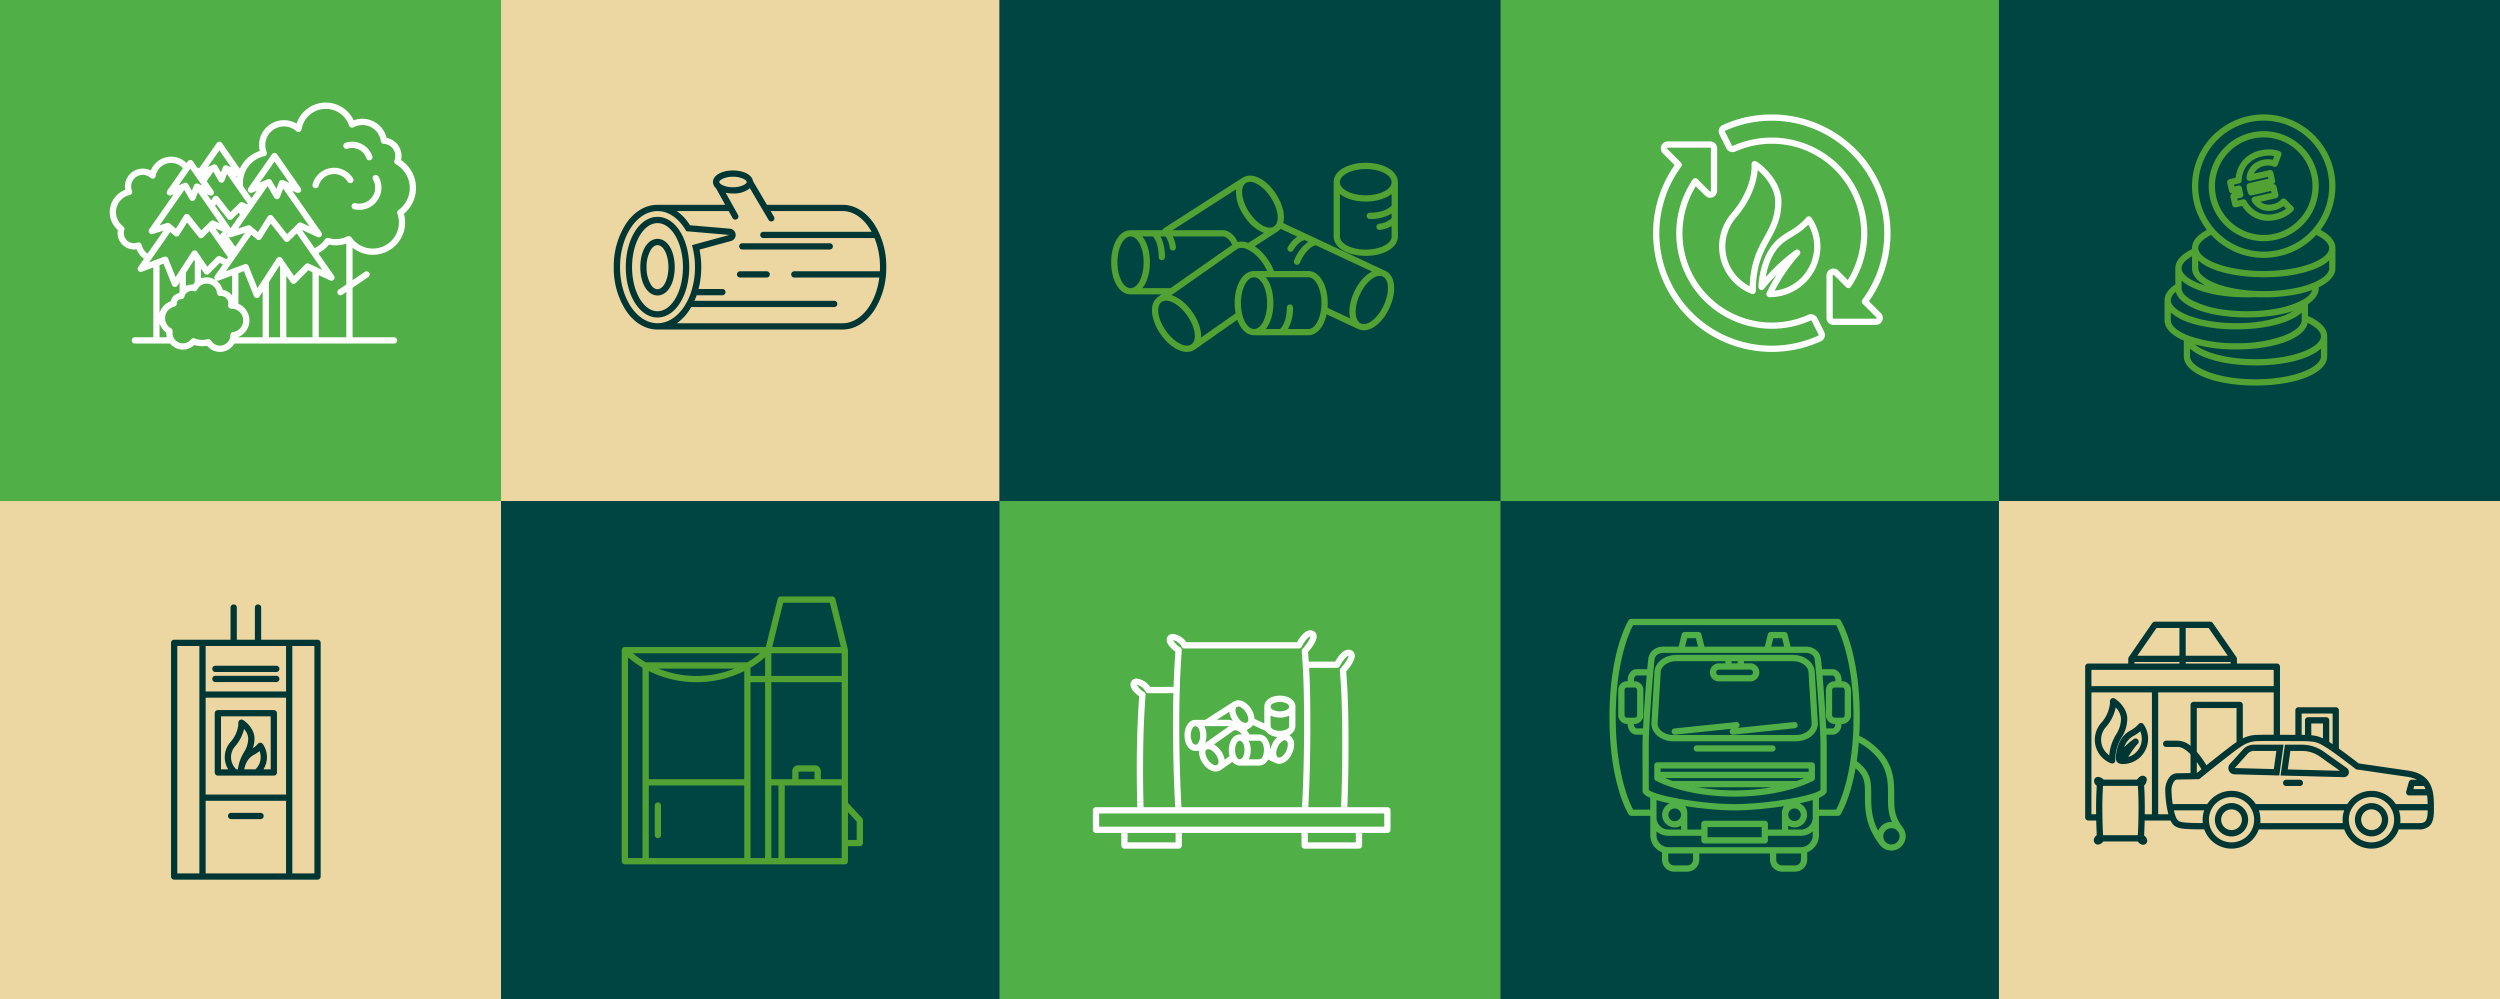 <svg xmlns="http://www.w3.org/2000/svg" xmlns:xlink="http://www.w3.org/1999/xlink" width="973" height="389" viewBox="0 0 973 389">
  <rect x="0" y="0" width="973" height="389" fill="#808080" stroke="none"/>
  <defs>
    <clipPath id="clip-path">
      <rect id="Rectangle_656" data-name="Rectangle 656" width="106.049" height="61.901" fill="none"/>
    </clipPath>
    <clipPath id="clip-path-2">
      <rect id="Rectangle_657" data-name="Rectangle 657" width="58.242" height="107.122" fill="none"/>
    </clipPath>
    <clipPath id="clip-path-3">
      <rect id="Rectangle_658" data-name="Rectangle 658" width="115.846" height="84.988" fill="#fff"/>
    </clipPath>
    <clipPath id="clip-path-4">
      <rect id="Rectangle_662" data-name="Rectangle 662" width="115.347" height="98.38" fill="#50af47"/>
    </clipPath>
    <clipPath id="clip-path-5">
      <rect id="Rectangle_663" data-name="Rectangle 663" width="135.741" height="88.323" fill="none"/>
    </clipPath>
    <clipPath id="clip-path-6">
      <rect id="Rectangle_664" data-name="Rectangle 664" width="119.21" height="97.036" fill="#fff"/>
    </clipPath>
    <clipPath id="clip-path-7">
      <rect id="Rectangle_668" data-name="Rectangle 668" width="92.415" height="92.417" fill="#fff"/>
    </clipPath>
    <clipPath id="clip-path-8">
      <rect id="Rectangle_669" data-name="Rectangle 669" width="66.512" height="105.513" fill="none"/>
    </clipPath>
    <clipPath id="clip-path-9">
      <rect id="Rectangle_670" data-name="Rectangle 670" width="93.891" height="104.258" fill="none"/>
    </clipPath>
    <clipPath id="clip-path-10">
      <rect id="Rectangle_674" data-name="Rectangle 674" width="111.588" height="73.597" fill="none"/>
    </clipPath>
  </defs>
  <g id="Groupe_27180" data-name="Groupe 27180" transform="translate(-763 -4213)">
    <g id="Groupe_27171" data-name="Groupe 27171">
      <rect id="Rectangle_678" data-name="Rectangle 678" width="194" height="195" transform="translate(958 4213)" fill="#ecd7a3"/>
      <g id="Groupe_20913" data-name="Groupe 20913" transform="translate(1001.876 4279.35)">
        <g id="Groupe_20912" data-name="Groupe 20912" transform="translate(0 0)" clip-path="url(#clip-path)">
          <path id="Tracé_35974" data-name="Tracé 35974" d="M89.022,13.365h-29.4l-5.46-9.273C53.841,1.734,50.616,0,46.4,0c-4.421,0-7.76,1.91-7.787,4.447l0,.022,0,.009A3.3,3.3,0,0,0,39.781,6.9l3.6,6.468H17.025c-4.738,0-9.121,2.656-12.342,7.478A30.466,30.466,0,0,0,0,37.632,30.477,30.477,0,0,0,4.683,54.423C7.9,59.245,12.289,61.9,17.025,61.9h72c4.738,0,9.121-2.656,12.344-7.478a30.477,30.477,0,0,0,4.683-16.791,30.466,30.466,0,0,0-4.683-16.789c-3.223-4.824-7.606-7.478-12.344-7.478m-30.807,10.5a1.22,1.22,0,1,0,0,2.44h43.277a30.239,30.239,0,0,1,2.115,11.327c0,.538-.016,1.068-.042,1.6H70.275a1.22,1.22,0,0,0,0,2.44h33.079c-1.266,10.125-7.2,17.79-14.332,17.79H24.527a18.309,18.309,0,0,0,4.383-4.376c.441-.611.852-1.255,1.242-1.926H85.784a1.22,1.22,0,1,0,0-2.44H31.4q.461-1.034.852-2.133l.005-.022H42.275a1.22,1.22,0,0,0,0-2.44h-9.28a33.746,33.746,0,0,0,1.057-8.49,34.293,34.293,0,0,0-.677-6.843l12.271-3.349a2.441,2.441,0,0,0-.434-4.787L29.676,21.315a18.927,18.927,0,0,0-5.149-5.51h20.21l1.5,2.693a1.218,1.218,0,0,0,2.283-.53,1.206,1.206,0,0,0-.148-.657L47.53,15.8l-.679-1.22-.679-1.22-2.612-4.7a13.747,13.747,0,0,0,2.843.291A9.95,9.95,0,0,0,53,6.924l3.792,6.441.719,1.22.719,1.22,1.615,2.742.408.7a1.223,1.223,0,0,0,1.054.6A1.222,1.222,0,0,0,62.353,18l-1.293-2.2H89.022c4.568,0,8.641,3.143,11.316,8.06ZM2.44,37.632c0-10.809,5.252-19.776,12.145-21.516a10.167,10.167,0,0,1,1.22-.229,10,10,0,0,1,1.22-.082c4.5,0,8.519,3.046,11.2,7.835L45,25.085,30.443,29.06a31.283,31.283,0,0,1,1.167,8.572,30.724,30.724,0,0,1-1.666,10.141,23.092,23.092,0,0,1-3.013,5.879c-2.6,3.6-6.081,5.806-9.906,5.806a9.648,9.648,0,0,1-1.22-.082,9.82,9.82,0,0,1-1.22-.229C7.692,57.41,2.44,48.441,2.44,37.632M42.318,3.258A9.314,9.314,0,0,1,46.4,2.442a9.314,9.314,0,0,1,4.085.816c.829.412,1.264.891,1.264,1.22s-.435.81-1.264,1.222a9.314,9.314,0,0,1-4.085.816A9.314,9.314,0,0,1,42.318,5.7c-.829-.412-1.264-.891-1.264-1.222s.435-.809,1.264-1.22" transform="translate(0 0.001)" fill="#003633"/>
          <path id="Tracé_35975" data-name="Tracé 35975" d="M14.9,49.039c6.922,0,12.344-8.6,12.344-19.588S21.827,9.865,14.9,9.865a8.3,8.3,0,0,0-2.442.37c-5.715,1.751-9.9,9.563-9.9,19.217s4.189,17.466,9.9,19.218a8.464,8.464,0,0,0,2.442.37M12.463,12.832a6.274,6.274,0,0,1,1.22-.391,5.816,5.816,0,0,1,1.222-.135c5.47,0,9.9,7.677,9.9,17.146S20.374,46.6,14.9,46.6a5.939,5.939,0,0,1-1.222-.134,6.4,6.4,0,0,1-1.22-.391C8.173,44.188,5,37.461,5,29.451s3.174-14.737,7.463-16.619" transform="translate(2.122 8.182)" fill="#003633"/>
          <path id="Tracé_35976" data-name="Tracé 35976" d="M9.9,35.893a4.9,4.9,0,0,0,1.222.516,4.642,4.642,0,0,0,1.218.17c3.878,0,6.7-4.632,6.7-11.014s-2.817-11.014-6.7-11.014a4.642,4.642,0,0,0-1.218.17,4.842,4.842,0,0,0-1.222.518c-2.559,1.505-4.251,5.387-4.251,10.326S7.341,34.386,9.9,35.893m1.222-18.538a2.326,2.326,0,0,1,1.218-.362c2.349,0,4.251,3.838,4.251,8.572s-1.9,8.574-4.251,8.574a2.328,2.328,0,0,1-1.218-.364,4.158,4.158,0,0,1-1.222-1.2,12.64,12.64,0,0,1-1.809-7.012A12.64,12.64,0,0,1,9.9,18.553a4.158,4.158,0,0,1,1.222-1.2" transform="translate(4.685 12.068)" fill="#003633"/>
          <path id="Tracé_35977" data-name="Tracé 35977" d="M26.682,16.7a1.22,1.22,0,0,0,1.22,1.22H61.936a1.22,1.22,0,1,0,0-2.44H27.9a1.22,1.22,0,0,0-1.22,1.22" transform="translate(22.127 12.837)" fill="#003633"/>
          <path id="Tracé_35978" data-name="Tracé 35978" d="M37.77,21.445H27.431a1.221,1.221,0,0,0,0,2.442H37.77a1.221,1.221,0,0,0,0-2.442" transform="translate(21.736 17.785)" fill="#003633"/>
        </g>
      </g>
    </g>
    <g id="Groupe_27179" data-name="Groupe 27179">
      <rect id="Rectangle_682" data-name="Rectangle 682" width="195" height="194" transform="translate(763 4408)" fill="#ecd7a3"/>
      <g id="Groupe_20915" data-name="Groupe 20915" transform="translate(829.564 4448.246)">
        <g id="Groupe_20914" data-name="Groupe 20914" transform="translate(0 0)" clip-path="url(#clip-path-2)">
          <path id="Tracé_35979" data-name="Tracé 35979" d="M57.02,13.736H35.076V1.22a1.22,1.22,0,1,0-2.44,0V13.736h-7.03V1.22a1.221,1.221,0,0,0-2.442,0V13.736H1.22A1.221,1.221,0,0,0,0,14.956V105.9a1.221,1.221,0,0,0,1.22,1.22h55.8a1.221,1.221,0,0,0,1.222-1.22V14.956a1.221,1.221,0,0,0-1.222-1.22M2.442,16.178h8.59v88.506H2.442Zm21.944,0H44.768V33.862H13.474V16.178ZM13.474,36.3H44.768V73.985H13.474Zm0,40.123H44.768v28.257H13.474ZM55.8,104.682H47.21V16.176H55.8Z" transform="translate(0 -0.001)" fill="#003633"/>
          <path id="Tracé_35980" data-name="Tracé 35980" d="M24.8,44.344H13.339a1.221,1.221,0,0,0,0,2.442H24.8a1.221,1.221,0,0,0,0-2.442" transform="translate(10.05 36.772)" fill="#003633"/>
          <path id="Tracé_35981" data-name="Tracé 35981" d="M10,17.621H33.689a1.221,1.221,0,1,0,0-2.442H10a1.221,1.221,0,0,0,0,2.442" transform="translate(7.278 12.587)" fill="#003633"/>
          <path id="Tracé_35982" data-name="Tracé 35982" d="M10,15.486H33.689a1.221,1.221,0,1,0,0-2.442H10a1.221,1.221,0,0,0,0,2.442" transform="translate(7.278 10.816)" fill="#003633"/>
          <path id="Tracé_35983" data-name="Tracé 35983" d="M32.3,22.48H10.519A1.22,1.22,0,0,0,9.3,23.7V46.754a1.221,1.221,0,0,0,1.22,1.222H32.3a1.222,1.222,0,0,0,1.222-1.222V23.7A1.22,1.22,0,0,0,32.3,22.48M15.641,40.818a6.523,6.523,0,0,1,1.579-4.251A15.275,15.275,0,0,0,20.7,29.85a5.869,5.869,0,0,1,1.639,3.635,10.211,10.211,0,0,1-1.69,5.438,16.907,16.907,0,0,0-2.33,6.611h-.64a6.522,6.522,0,0,1-2.032-4.716M21.6,42.992a6.863,6.863,0,0,1,3.152-3.2,15.5,15.5,0,0,0,1.977-1.366,6.5,6.5,0,0,1-1.582,7.107H20.8a10.191,10.191,0,0,1,.8-2.543m9.483,2.543H28.274a8.947,8.947,0,0,0-.251-9.821,1.221,1.221,0,0,0-.948-.523,1.237,1.237,0,0,0-.99.435,8.236,8.236,0,0,1-1.965,1.683,10.968,10.968,0,0,0,.653-3.823c0-2.969-2.29-5.775-4.418-7.127a1.221,1.221,0,0,0-1.875,1.05c0,.271,0,.527-.005.772a11.978,11.978,0,0,1-3.121,6.812,8.922,8.922,0,0,0-.8,10.542H11.741V24.92H31.08Z" transform="translate(7.711 18.641)" fill="#003633"/>
        </g>
      </g>
    </g>
    <g id="Groupe_27177" data-name="Groupe 27177">
      <rect id="Rectangle_685" data-name="Rectangle 685" width="195" height="194" transform="translate(1152 4408)" fill="#50af47"/>
      <g id="Groupe_20917" data-name="Groupe 20917" transform="translate(1188.349 4458.301)">
        <g id="Groupe_20916" data-name="Groupe 20916" transform="translate(0 0)" clip-path="url(#clip-path-3)">
          <path id="Tracé_35984" data-name="Tracé 35984" d="M23.76,35.426h1.478a5.114,5.114,0,0,0,0,1.447,8.251,8.251,0,0,0,1.445,3.452,7.686,7.686,0,0,0,3.273,2.768,4.669,4.669,0,0,0,1.227.322,4.149,4.149,0,0,0,.448.037,3.694,3.694,0,0,0,.77-.09,3.389,3.389,0,0,0,.92-.338,2.474,2.474,0,0,0,.333-.2l4.487-3.148A3.643,3.643,0,0,0,41,41.128h7.588a3.857,3.857,0,0,0,3.346-2.162c.035-.06.064-.123.1-.183l1.129.527,1.222.571.507.238a3.426,3.426,0,0,0,1.458.32c1.915,0,3.821-1.531,4.974-4a8.273,8.273,0,0,0,.825-3.649,3.979,3.979,0,0,0-1.934-3.531,3.949,3.949,0,0,0,2.449-3.494V18.182c0-2.475-2.546-4.27-6.053-4.27a8.456,8.456,0,0,0-3.1.551,5.954,5.954,0,0,0-1.182.616,4.387,4.387,0,0,0-1.143,1.12,3.448,3.448,0,0,0-.629,1.983V24.73l-3.814-1.782c0-.137-.005-.273-.02-.413a8.27,8.27,0,0,0-1.3-3.509C44.1,16.974,42.2,15.7,40.448,15.7a3.52,3.52,0,0,0-1.573.373,2.692,2.692,0,0,0-.318.172l-6.09,3.913-1.244.8-1.238.8-2.234,1.434c-.066.042-.124.091-.187.137h-3.8c-2.473,0-4.27,2.545-4.27,6.053s1.8,6.051,4.27,6.051M32.4,23.1l4.544-2.92a7.178,7.178,0,0,0,.415,1.716,8.751,8.751,0,0,0,.551,1.191c.1.185.212.37.331.552.031.049.064.1.1.145a3.551,3.551,0,0,0-1.73-.465H32.053ZM49.818,37.747a1.526,1.526,0,0,1-1.226.938h-4.1a7.793,7.793,0,0,0,.761-3.071c.011-.177.018-.357.018-.538,0-.282-.016-.552-.038-.82v-.015a8.639,8.639,0,0,0-.245-1.449,6.836,6.836,0,0,0-.5-1.328h4.1c1.01,0,1.827,1.615,1.827,3.611,0,.084,0,.168-.007.252a6.536,6.536,0,0,1-.165,1.271,4.528,4.528,0,0,1-.43,1.147M41,38.686a1.187,1.187,0,0,1-.851-.415,2.441,2.441,0,0,1-.37-.512,3.725,3.725,0,0,1-.251-.543,5.722,5.722,0,0,1-.3-1.279,6.884,6.884,0,0,1-.055-.86,7.187,7.187,0,0,1,.051-.832,5.606,5.606,0,0,1,.307-1.306,3.749,3.749,0,0,1,.251-.545,2.49,2.49,0,0,1,.37-.512,1.439,1.439,0,0,1,.461-.333,1,1,0,0,1,.39-.082c.611,0,1.152.595,1.484,1.507a5.157,5.157,0,0,1,.168.56,6.318,6.318,0,0,1,.148.935c.013.143.02.289.024.435,0,.059,0,.115,0,.174a6.679,6.679,0,0,1-.146,1.418c-.28,1.29-.927,2.191-1.681,2.191m-12.318.236a5.612,5.612,0,0,1-1.045-2.545,2.151,2.151,0,0,1,.093-.951,1.046,1.046,0,0,1,.373-.51,1.062,1.062,0,0,1,.62-.181,2.376,2.376,0,0,1,1.141.362,4.873,4.873,0,0,1,.488.329,5.873,5.873,0,0,1,.739.68,6.96,6.96,0,0,1,.582.715,6.831,6.831,0,0,1,.653,1.154c.518,1.173.552,2.263.031,2.76a.887.887,0,0,1-.108.091,1.05,1.05,0,0,1-.62.183,1.857,1.857,0,0,1-.488-.082,2.751,2.751,0,0,1-.426-.165,4.208,4.208,0,0,1-.8-.516,6.448,6.448,0,0,1-1.229-1.326m6.428-.1a8.305,8.305,0,0,0-1.432-3.4l0-.005a9.316,9.316,0,0,0-1.019-1.215c-.1-.1-.207-.2-.313-.3l-.038-.033a7.171,7.171,0,0,0-1.222-.893c-.042-.024-.084-.046-.126-.068l.126-.088.417-.293.8-.563,2.89-2.029.982-.688.042-.029,1.052-.739.975-.684.375-.263a1.026,1.026,0,0,1,.479-.163,1.186,1.186,0,0,1,.141-.018c.053,0,.11.013.165.018a2.79,2.79,0,0,1,1.2.483c.053.037.106.071.159.11a5.685,5.685,0,0,1,.807.721c.1.106.2.216.295.333H41c-.048,0-.1.007-.143.009a3.416,3.416,0,0,0-1.211.269,3.692,3.692,0,0,0-.915.571,4.326,4.326,0,0,0-.355.333,4.9,4.9,0,0,0-.5.616c-.084.126-.166.258-.245.4a6.4,6.4,0,0,0-.324.686,7.257,7.257,0,0,0-.324,1,8.57,8.57,0,0,0-.214,1.291c-.026.287-.044.58-.044.884,0,.115.007.227.011.34a8.736,8.736,0,0,0,.3,2.051Zm22.308-1.237A1.915,1.915,0,0,1,56.348,38a.976.976,0,0,1-.423-.091c-.916-.428-.973-2.239-.128-4.046.723-1.546,1.871-2.587,2.762-2.587a.982.982,0,0,1,.423.091,1.517,1.517,0,0,1,.713,1.357,6.234,6.234,0,0,1-2.274,4.864m2.8-11.817c0,1-1.577,1.805-3.536,1.826l-.075,0a5.938,5.938,0,0,1-2.42-.474c-.68-.313-1.121-.752-1.18-1.246A1.08,1.08,0,0,1,53,25.769v-4.1a6.693,6.693,0,0,0,.993.4,8.753,8.753,0,0,0,2.618.382,8.1,8.1,0,0,0,3.611-.779Zm0-7.588c0,1.01-1.617,1.827-3.611,1.827a5.523,5.523,0,0,1-2.764-.653A1.467,1.467,0,0,1,53,18.182a1.379,1.379,0,0,1,.7-1.079,2.537,2.537,0,0,1,.229-.141,6.228,6.228,0,0,1,5.365,0,1.521,1.521,0,0,1,.927,1.22m-9.062,9.525a4.164,4.164,0,0,0,.626.728,5.322,5.322,0,0,0,1.242.84,6.97,6.97,0,0,0,1.233.463,8.576,8.576,0,0,0,1.429.252A7.508,7.508,0,0,0,54.3,31.563a9.676,9.676,0,0,0-1.18,2.479A8.442,8.442,0,0,0,52.86,35.1l0-.022a7.777,7.777,0,0,0-1.017-4.043,3.807,3.807,0,0,0-3.252-2.01h-3.8a9.531,9.531,0,0,0-.6-.979q-.258-.365-.534-.693l1.441-.924v0a3.412,3.412,0,0,0,1.046-1.063Zm-7.793-7.359a6.692,6.692,0,0,1,.664,1.332,4.561,4.561,0,0,1,.276,1.253c0,.077.005.152,0,.225a1.468,1.468,0,0,1-.439,1.143.891.891,0,0,1-.091.073,1.042,1.042,0,0,1-.571.157,3.756,3.756,0,0,1-2.519-1.654,6.4,6.4,0,0,1-.4-.554c-.126-.2-.24-.4-.342-.593a6.159,6.159,0,0,1-.452-1.145c-.285-1.043-.174-1.934.38-2.288a1.042,1.042,0,0,1,.571-.157,2.122,2.122,0,0,1,.96.284,5.608,5.608,0,0,1,1.957,1.924M27.4,25.764H36.6a.94.94,0,0,1,.249.037l-.609.428-1.434,1.006-2.491,1.747-1.226.86-.732.514-.492.346-.527.368-1,.7-.8.563a7.466,7.466,0,0,0,.32-1.147,9.257,9.257,0,0,0,.174-1.815c0-.073-.005-.143-.005-.214a8.176,8.176,0,0,0-.666-3.177c-.033-.075-.07-.148-.106-.22Zm-4.857.927a1.521,1.521,0,0,1,1.22-.927c1.01,0,1.829,1.615,1.829,3.611s-.82,3.609-1.829,3.609a1.517,1.517,0,0,1-1.22-.927,6.229,6.229,0,0,1,0-5.365" transform="translate(16.163 11.537)" fill="#fff"/>
          <path id="Tracé_35985" data-name="Tracé 35985" d="M114.626,68.854H99.044c.236-5.985.445-14.248.445-24.7,0-15.8-.481-22.487-.8-26.91-.029-.426-.059-.832-.086-1.224,1.215-1.379,3.708-4.515,3.315-6.585a2.217,2.217,0,0,0-1.246-1.613c-2.8-1.355-5.378,2.557-6.391,4.37H84.015c-.06-.915-.119-1.734-.174-2.486-.031-.426-.06-.83-.086-1.222C84.968,7.1,87.463,3.966,87.07,1.893A2.221,2.221,0,0,0,85.824.28c-2.8-1.355-5.378,2.557-6.391,4.372H36.4A7.464,7.464,0,0,0,31.169,1.4a2.285,2.285,0,0,0-2.276,1.432c-.845,2.2,1.745,4.431,3.21,5.475-.031.492-.064,1.015-.1,1.579-.179,2.81-.428,6.719-.605,12.154H22.308a7.474,7.474,0,0,0-5.228-3.249A2.277,2.277,0,0,0,14.8,20.228c-.847,2.2,1.745,4.431,3.209,5.475-.029.49-.062,1.013-.1,1.577-.309,4.87-.829,13.019-.829,26.726,0,4.813.064,9.788.188,14.848H1.22A1.22,1.22,0,0,0,0,70.076v7.582A1.22,1.22,0,0,0,1.22,78.88h9.842v4.886a1.22,1.22,0,0,0,1.22,1.222H33.415a1.222,1.222,0,0,0,1.222-1.222V78.88H81.209v4.886a1.221,1.221,0,0,0,1.22,1.222h21.135a1.221,1.221,0,0,0,1.22-1.222V78.88h9.841a1.221,1.221,0,0,0,1.22-1.222V70.076a1.221,1.221,0,0,0-1.22-1.222M113.4,76.438H2.44V71.3H113.4Zm-11.06,6.108H83.651V78.878h18.693Zm-70.149,0H13.5V78.878H32.2ZM19.528,54.006c0-13.628.516-21.73.823-26.572.053-.84.1-1.6.141-2.281a1.22,1.22,0,0,0-.558-1.1,7.672,7.672,0,0,1-2.848-2.832,5.07,5.07,0,0,1,3.32,2.437,1.223,1.223,0,0,0,1.154.823h9.768c-.091,3.461-.152,7.474-.152,12.128,0,13.963.536,26.215.852,32.241H19.716c-.124-5.06-.188-10.037-.188-14.848M33.842,22.043c.177-5.36.423-9.22.6-12,.053-.84.1-1.6.141-2.281a1.225,1.225,0,0,0-.558-1.1,7.668,7.668,0,0,1-2.85-2.83A5.08,5.08,0,0,1,34.5,6.269a1.219,1.219,0,0,0,1.154.823H80.166a1.222,1.222,0,0,0,1.09-.673C82.336,4.268,84,2.356,84.679,2.453c-.02.768-1.449,3-3.075,4.767a1.222,1.222,0,0,0-.32.907c.037.554.079,1.13.123,1.751.051.7.1,1.465.161,2.31.026.388.053.8.079,1.222q.036.582.071,1.22c.247,4.445.481,10.99.481,21.982,0,15.988-.5,26.9-.814,32.241H34.473c-.313-5.947-.854-18.229-.854-32.241,0-4.659.06-8.671.152-12.128.011-.415.022-.821.033-1.222s.026-.821.038-1.22m61.173-7.412a1.227,1.227,0,0,0,1.092-.673c1.079-2.151,2.744-4.072,3.421-3.966-.018.768-1.449,3-3.075,4.767a1.219,1.219,0,0,0-.32.907c.037.554.079,1.13.123,1.751.316,4.388.792,11.02.792,26.735,0,10.474-.21,18.737-.445,24.7H83.828c.322-5.437.812-16.348.812-32.241,0-10.939-.23-17.508-.477-21.982Z" transform="translate(0 0.001)" fill="#fff"/>
        </g>
      </g>
    </g>
    <g id="Groupe_27176" data-name="Groupe 27176">
      <rect id="Rectangle_684" data-name="Rectangle 684" width="194" height="194" transform="translate(1347 4408)" fill="#004542"/>
      <g id="Groupe_20925" data-name="Groupe 20925" transform="translate(1389.404 4453.864)">
        <g id="Groupe_20924" data-name="Groupe 20924" transform="translate(0 0)" clip-path="url(#clip-path-4)">
          <path id="Tracé_35995" data-name="Tracé 35995" d="M114.035,81.033c-3.216-4.187-3.207-7.509-3.2-11.715v-.726c0-5.221,0-11.722-6.3-17.9a26.712,26.712,0,0,0-7.312-5.173c.124-2.263.2-4.656.2-7.189,0-25.641-7.143-37.279-7.447-37.762A1.222,1.222,0,0,0,88.943,0H8.479A1.219,1.219,0,0,0,7.447.571C7.141,1.054,0,12.692,0,38.332S7.141,75.611,7.447,76.094a1.219,1.219,0,0,0,1.032.571h7.4v7.559a7.086,7.086,0,0,0,4.571,6.613V93.7a4.687,4.687,0,0,0,4.681,4.681h5.159A4.686,4.686,0,0,0,34.967,93.7V91.3h27.49v2.4a4.687,4.687,0,0,0,4.681,4.681h5.157A4.687,4.687,0,0,0,76.976,93.7V90.836a7.085,7.085,0,0,0,4.573-6.613V76.665h7.394a1.222,1.222,0,0,0,1.034-.571c.21-.333,3.688-6,5.815-17.945.252.22.5.448.757.7,2.879,2.821,2.879,5.281,2.879,9.746v.059c0,5.239,0,11.759,5.751,19.246a.265.265,0,0,0,.031.033,5.6,5.6,0,1,0,8.832-6.884l-.007-.013M93.573,56.508C91.881,66.7,89.157,72.476,88.23,74.225h-6.68V69.668c3-1.27,3.007-2.321,3.007-2.958V48.381c0-.611-.018-1.41-.051-2.343-.011-.307-.022-.627-.037-.964H87a3.256,3.256,0,0,0,2.612-1.628,4.448,4.448,0,0,0,.724-2.409v-.128h.22a3.454,3.454,0,0,0,3.45-3.45V27.723a3.453,3.453,0,0,0-3.45-3.448h-.22v-.638c0-2.113-1.59-4.035-3.337-4.035H82.72c-.148-1.6-.285-2.967-.406-3.984-.344-2.881-2.722-4.818-5.92-4.818H70.5L69.311,6a1.221,1.221,0,0,0-1.185-.926h-5.3A1.223,1.223,0,0,0,61.639,6l-1.191,4.8H36.975L35.782,6A1.221,1.221,0,0,0,34.6,5.073H29.3A1.223,1.223,0,0,0,28.11,6L26.92,10.8h-5.89c-3.2,0-5.577,1.937-5.92,4.818C14.989,16.634,14.85,18,14.7,19.6H10.421c-1.745,0-3.337,1.923-3.337,4.035v.638h-.22a3.455,3.455,0,0,0-3.45,3.448v9.735a3.455,3.455,0,0,0,3.45,3.45h.22v.128c0,2.113,1.591,4.037,3.337,4.037h2.532c-.055,1.357-.086,2.5-.086,3.307V66.71c0,.637.005,1.688,3.007,2.956v4.559H9.194C7.813,71.622,2.44,60.1,2.44,38.332S7.815,5.04,9.192,2.442H88.23c1.381,2.6,6.752,14.126,6.752,35.89,0,2.179-.055,4.249-.154,6.223-.042.862-.1,1.7-.154,2.526-.176,2.449-.419,4.732-.71,6.845-.123.891-.254,1.749-.391,2.581m-16.6,31.614a4.607,4.607,0,0,1-2.44.737c-.022,0-.044,0-.066,0H22.954c-.022,0-.044,0-.066,0a4.642,4.642,0,0,1-4.573-4.635V82.7a7.114,7.114,0,0,0,2.131,1.277,6.85,6.85,0,0,0,1.22.344,7.076,7.076,0,0,0,1.222.119c.022,0,.044,0,.066,0H35.746V86.2a1.221,1.221,0,0,0,1.22,1.22h23.49a1.22,1.22,0,0,0,1.22-1.22V84.441H74.47c.022,0,.044,0,.066,0a7.055,7.055,0,0,0,1.22-.119,6.807,6.807,0,0,0,1.22-.344A7.069,7.069,0,0,0,79.107,82.7v1.526a4.635,4.635,0,0,1-2.131,3.9M74.536,93.7a2.242,2.242,0,0,1-2.241,2.239H67.138A2.243,2.243,0,0,1,64.9,93.7V91.3H74.47c.022,0,.044,0,.066,0Zm-42.011,0a2.241,2.241,0,0,1-2.239,2.239H25.127A2.241,2.241,0,0,1,22.888,93.7V91.3c.022,0,.044,0,.066,0h9.571ZM9.746,26.715a1.009,1.009,0,0,1,1.008,1.008v9.735a1.009,1.009,0,0,1-1.008,1.008H6.865a1.009,1.009,0,0,1-1.008-1.008V27.723a1.009,1.009,0,0,1,1.008-1.008H9.746Zm-.22,14.193h.22a3.454,3.454,0,0,0,3.45-3.45V27.723a3.453,3.453,0,0,0-3.45-3.448h-.22v-.638a1.749,1.749,0,0,1,.895-1.6h4.066c-.532,6.241-1.121,14.663-1.421,20.59H10.432a1.732,1.732,0,0,1-.905-1.6Zm5.781,7.473c0-5.545,1.46-26.04,2.226-32.475.2-1.668,1.505-2.665,3.5-2.665H76.394c1.99,0,3.3,1,3.494,2.665.629,5.281,1.725,20.023,2.1,28.209.08,1.789.128,3.271.128,4.266V66.558a2.253,2.253,0,0,1-.565.41,9.781,9.781,0,0,1-1.22.562c-.2.08-.423.163-.664.247-.174.062-.36.126-.558.19q-.351.115-.752.236c-.445.134-.935.273-1.473.413-.413.108-.852.218-1.324.331s-1,.23-1.549.349c-1.158.249-2.464.5-3.933.759-.207.037-.413.073-.627.108-1.291.22-2.612.423-3.944.609q-.782.11-1.566.212c-.445.057-.891.113-1.335.166a121.588,121.588,0,0,1-13.892.957,121.617,121.617,0,0,1-13.893-.957c-.445-.053-.889-.11-1.334-.166q-.785-.1-1.568-.212c-1.33-.187-2.651-.39-3.944-.609-.212-.035-.421-.071-.627-.108-1.467-.256-2.773-.51-3.933-.759-.549-.119-1.065-.234-1.549-.349s-.911-.223-1.324-.331c-.538-.141-1.028-.28-1.473-.413q-.4-.121-.752-.236c-.2-.064-.382-.128-.558-.19-.24-.084-.461-.166-.662-.247a9.656,9.656,0,0,1-1.22-.562,2.272,2.272,0,0,1-.567-.41Zm72.37-9.915a1.01,1.01,0,0,1-1.01-1.008V27.723a1.01,1.01,0,0,1,1.01-1.008h2.879a1.009,1.009,0,0,1,1.008,1.008v9.735a1.009,1.009,0,0,1-1.008,1.008H87.677Zm.22-14.192h-.22a3.453,3.453,0,0,0-3.45,3.448v9.735a3.454,3.454,0,0,0,3.45,3.45h.22v.128a1.746,1.746,0,0,1-.9,1.6H84.357c-.3-5.927-.891-14.349-1.423-20.59h4.057a1.732,1.732,0,0,1,.905,1.6ZM74.331,75.445a2.438,2.438,0,1,1-.933-1.22,2.438,2.438,0,0,1,.933,1.22M64.9,82H61.676V79.8a1.22,1.22,0,0,0-1.22-1.222H36.966a1.221,1.221,0,0,0-1.22,1.222V82H30.311V75.487l0-.042a4.479,4.479,0,0,0-.177-1.22,5.235,5.235,0,0,0-.627-1.341c1,.154,2.007.3,3.022.435.406.053.814.108,1.22.159s.814.1,1.222.146c2.078.245,4.147.446,6.137.6,2.757.21,5.358.326,7.608.326s4.849-.115,7.606-.326c1.99-.154,4.061-.355,6.139-.6.406-.048.814-.1,1.22-.146s.814-.106,1.22-.159c1.017-.135,2.027-.282,3.022-.435a5.17,5.17,0,0,0-.626,1.341,4.479,4.479,0,0,0-.179,1.22l0,.042V82Zm-5.662,1.22v1.756H38.186V81.019H59.236v2.2ZM27.421,77.664a2.464,2.464,0,1,1-1.107-3.682,2.373,2.373,0,0,1,.463.243,2.473,2.473,0,0,1,.644,3.439M62.964,10.8l.816-3.285h3.393l.814,3.285Zm-33.529,0,.816-3.285h3.391L34.46,10.8ZM18.315,75.445V70.53c.137.042.274.084.419.126.562.163,1.184.329,1.859.5.379.093.772.188,1.187.284.384.088.781.176,1.2.265.137.029.284.059.426.088a4.885,4.885,0,0,0-2.455,2.435,5.084,5.084,0,0,0-.45,2.038c0,.135.011.269.02.4a4.885,4.885,0,0,0,1.147,2.766,4.938,4.938,0,0,0,1.222,1.032,4.854,4.854,0,0,0,4.981.029V82H22.954c-.022,0-.044,0-.066,0a4.632,4.632,0,0,1-2.442-.739,4.635,4.635,0,0,1-2.131-3.9V75.445Zm60.792,1.22v.7a4.635,4.635,0,0,1-2.131,3.9,4.632,4.632,0,0,1-2.44.739c-.022,0-.044,0-.066,0H69.553V80.492a4.9,4.9,0,0,0,7.35-3.827c.011-.134.02-.267.02-.4a5.016,5.016,0,0,0-.073-.818,4.826,4.826,0,0,0-.377-1.22,4.866,4.866,0,0,0-1.963-2.179,5.421,5.421,0,0,0-.49-.256l.426-.088c.417-.09.812-.177,1.2-.265q.623-.143,1.187-.284,1.015-.252,1.86-.5c.145-.042.28-.084.417-.124v6.134ZM98.258,57.1a19.794,19.794,0,0,0-2.014-1.732c.326-2.213.6-4.619.8-7.211a24.853,24.853,0,0,1,5.782,4.279c5.57,5.459,5.57,10.9,5.57,16.154l0,.719c-.007,3.232-.015,6.329,1.562,9.726-.073,0-.146-.011-.221-.011a5.613,5.613,0,0,0-5.168,3.43c-2.7-5.157-2.7-9.7-2.7-13.806v-.059c0-4.617,0-7.952-3.611-11.49m11.481,30.7a3.166,3.166,0,1,1,3.166-3.166,3.17,3.17,0,0,1-3.166,3.166" transform="translate(0 -0.001)" fill="#50af47"/>
          <path id="Tracé_35996" data-name="Tracé 35996" d="M17.488,41.294H65.156c4.729,0,8.576-3.113,8.576-6.942,0-.024,0-.049,0-.073l-1.2-19.712c-.026-3.81-3.863-6.9-8.576-6.9H18.687c-4.712,0-8.55,3.091-8.576,6.9l-1.2,19.712c0,.024,0,.048,0,.073,0,3.829,3.847,6.942,8.577,6.942M38.917,13.378h8.5a1.086,1.086,0,0,1,0,2.171h-12.2a1.086,1.086,0,0,1,0-2.171Zm3.589-2.44H40.137v-.83h2.369ZM12.549,14.68c0-.024,0-.049,0-.073,0-2.482,2.753-4.5,6.135-4.5H37.7v.832H35.223a3.526,3.526,0,1,0,0,7.052h12.2a3.526,3.526,0,1,0,0-7.052H44.948v-.832h19.01c3.382,0,6.135,2.02,6.135,4.5,0,.024,0,.049,0,.073l1.2,19.707c-.026,2.466-2.768,4.465-6.135,4.465H17.488c-3.368,0-6.11-2-6.135-4.465Z" transform="translate(7.39 6.356)" fill="#50af47"/>
          <path id="Tracé_35997" data-name="Tracé 35997" d="M14.44,26.87a.945.945,0,0,0,.124-.007L36.433,24.6a1.218,1.218,0,0,0,.622,2.265.964.964,0,0,0,.128-.007l24-2.479a1.22,1.22,0,1,0-.251-2.427L39.064,24.215a1.219,1.219,0,0,0-.75-2.259l-24,2.479a1.221,1.221,0,0,0,.126,2.435" transform="translate(10.963 18.201)" fill="#50af47"/>
          <path id="Tracé_35998" data-name="Tracé 35998" d="M70.851,30.514h-60.1a1.221,1.221,0,0,0-1.22,1.222v4.908a1.216,1.216,0,0,0,.4.9,1.108,1.108,0,0,0,.274.188c.26.132.534.254.8.38a48.165,48.165,0,0,0,5.179,2.067c1.317.443,2.682.852,4.1,1.22,1.815.472,3.706.88,5.652,1.222a86.606,86.606,0,0,0,14.863,1.266,86.6,86.6,0,0,0,14.861-1.266c1.946-.342,3.836-.75,5.651-1.222,1.416-.368,2.78-.777,4.1-1.22a48.2,48.2,0,0,0,5.181-2.067c.269-.126.541-.251.8-.38a1.18,1.18,0,0,0,.274-.188,1.214,1.214,0,0,0,.4-.9V31.736a1.22,1.22,0,0,0-1.22-1.222M11.978,32.956H69.631v1.266H11.978V32.956Zm28.828,8.493c-.895,0-1.784-.018-2.671-.046a83.062,83.062,0,0,1-11.742-1.178H55.217A83.089,83.089,0,0,1,43.475,41.4c-.887.027-1.776.046-2.669.046m24.1-3.666H16.7q-1.534-.524-2.954-1.12H67.859q-1.421.593-2.954,1.12" transform="translate(7.908 25.304)" fill="#50af47"/>
          <path id="Tracé_35999" data-name="Tracé 35999" d="M48.584,29.341a1.22,1.22,0,0,0,0-2.44H19.131a1.22,1.22,0,1,0,0,2.44Z" transform="translate(14.853 22.308)" fill="#50af47"/>
        </g>
      </g>
    </g>
    <g id="Groupe_27175" data-name="Groupe 27175">
      <rect id="Rectangle_686" data-name="Rectangle 686" width="195" height="194" transform="translate(1541 4408)" fill="#ecd7a3"/>
      <g id="Groupe_20927" data-name="Groupe 20927" transform="translate(1574.545 4454.966)">
        <g id="Groupe_20926" data-name="Groupe 20926" transform="translate(0 0)" clip-path="url(#clip-path-5)">
          <path id="Tracé_36000" data-name="Tracé 36000" d="M125.607,57.942l-19.156-2.788c-1-.774-4.628-3.565-7.7-5.784V34.511a1.221,1.221,0,0,0-1.222-1.22h-14.5a1.221,1.221,0,0,0-1.22,1.22v9.536c-1.313-.005-2.678-.015-4.034-.022-.659-.005-1.312-.009-1.954-.013v-26.5A1.222,1.222,0,0,0,74.6,16.293H59.062V14.471l0-.046c0-.027-.005-.055-.009-.082a1.156,1.156,0,0,0-.044-.221c-.007-.026-.013-.049-.022-.075a1.31,1.31,0,0,0-.135-.267l0,0L49.694.527a1.221,1.221,0,0,0-1-.527H27.13a1.224,1.224,0,0,0-1,.527L16.974,13.776l0,0a1.216,1.216,0,0,0-.134.267c-.009.026-.016.049-.024.075a1.156,1.156,0,0,0-.044.221c0,.027-.007.055-.009.082l0,.046v1.822H1.22A1.22,1.22,0,0,0,0,17.515V76.167a1.219,1.219,0,0,0,1.22,1.22H4.306c.059,2.433.15,4.44.216,5.682A3.025,3.025,0,0,0,3.4,84.651a1.766,1.766,0,0,0,.265,1.392,1.59,1.59,0,0,0,1.3.708H4.99a2.978,2.978,0,0,0,2.056-1.209H20.475A3.234,3.234,0,0,0,22.1,86.766a1.775,1.775,0,0,0,.435.055,1.7,1.7,0,0,0,.88-.243,1.524,1.524,0,0,0,.75-1.235,2.86,2.86,0,0,0-1.229-2.137c.07-1.141.165-3.1.221-5.819H33.227c.024.048.046.1.068.145C34.912,80.6,36.67,80.8,46.363,80.826a11.245,11.245,0,0,0,21.2,0h33.282a11.244,11.244,0,0,0,21.2,0h7.013l.291,0h.291a5.8,5.8,0,0,0,4.383-1.346c1.151-1.145,1.71-3.049,1.71-5.817V72.88c.018-6,.042-13.458-10.131-14.938m-14.159,27.94a8.817,8.817,0,1,1,8.431-6.273,8.819,8.819,0,0,1-8.431,6.273M68.133,78.388c.038-.329.062-.662.071-1,0-.1.007-.207.007-.309,0-.307-.015-.611-.04-.911a11.034,11.034,0,0,0-.576-2.755h33.221a11.213,11.213,0,0,0-.616,3.666,11.528,11.528,0,0,0,.079,1.312ZM56.965,85.883a8.771,8.771,0,0,1-8.791-8.5c0-.1-.015-.2-.015-.309,0-.309.016-.611.046-.911a8.915,8.915,0,0,1,.225-1.22,8.793,8.793,0,0,1,17.069,0,8.916,8.916,0,0,1,.225,1.22,8.8,8.8,0,0,1,.048.911c0,.1-.013.2-.016.309a8.771,8.771,0,0,1-8.79,8.5m-20.793-8.5a3.049,3.049,0,0,1-.715-.993c-.035-.066-.071-.148-.106-.227a9.847,9.847,0,0,1-.432-1.22c-.134-.455-.265-.97-.391-1.535H46.334a11.034,11.034,0,0,0-.576,2.755c-.024.3-.04.6-.04.911,0,.1.005.207.007.309.009.337.033.668.071,1-6.741-.033-8.709-.232-9.624-1m-7.752-2.44V27.509H73.38V44c-2.817-.009-5.164,0-6.306.057a12.633,12.633,0,0,0-5.715,1.357V32.387a1.221,1.221,0,0,0-1.222-1.22h-17.9a1.221,1.221,0,0,0-1.222,1.22v15.92a8.113,8.113,0,0,0-4.893-1.994H31.539a1.22,1.22,0,1,0,0,2.44h4.581c1.619,0,3.34,1.235,4.893,2.857v7.3c-2.087.042-4.626.09-5.177.09a3.855,3.855,0,0,0-2.768,1.2,8.164,8.164,0,0,0-1.884,5.852,40.329,40.329,0,0,0,1.209,8.9Zm-7.707,2.44c-.057,2.691-.152,4.61-.218,5.713H6.968c-.064-1.2-.159-3.229-.22-5.713-.009-.4-.018-.8-.026-1.22q-.011-.6-.02-1.22-.014-1.125-.015-2.318c0-4.381.159-6.885.265-8.545l.011-.187H20.5l.011.139c.1,1.409.252,3.538.252,8.592,0,.816,0,1.584-.011,2.318,0,.419-.009.829-.015,1.22-.005.424-.013.829-.022,1.22m2.23-13.526-.005-.059a3.329,3.329,0,0,0,1.037-2.566,1.54,1.54,0,0,0-.854-1.11c-.977-.476-2.049.033-2.9,1.332H7.165a3.127,3.127,0,0,0-2.08-1.052H5.052a1.547,1.547,0,0,0-1.489.993,2.236,2.236,0,0,0,.957,2.451l0,.08c-.1,1.586-.269,4.24-.269,8.7,0,.792.005,1.568.015,2.318H2.44V27.509H25.978V74.947H23.192c.007-.734.011-1.5.011-2.318,0-5.142-.157-7.323-.26-8.768M2.44,22.109V18.735H73.38v6.331H2.44V22.109Zm54.181-5.815H39.132v-.6h17.49ZM39.13,13.249V2.442h8.92l7.465,10.807ZM36.69,2.442V13.249H20.3L27.77,2.442ZM19.2,15.692H36.69v.6H19.2Zm24.254,38.92c.723,1.021,1.341,2.012,1.8,2.821-.8.644-1.414,1.141-1.763,1.423l-.04,0Zm0-3.966V33.609H58.917V46.844c-.6.4-1.238.851-1.935,1.377-3.236,2.449-7.012,5.437-9.8,7.665a34.1,34.1,0,0,0-3.732-5.241M122.08,73.412H133.3v.256c0,2.056-.333,3.432-.991,4.087s-1.714.635-2.941.635h-6.746a11.17,11.17,0,0,0-.536-4.977m11.212-2.44H120.886a11.233,11.233,0,0,0-18.876,0H66.4a11.291,11.291,0,0,0-5.149-4.29,11.185,11.185,0,0,0-10.028.728,11.321,11.321,0,0,0-3.7,3.562H34.068a35.366,35.366,0,0,1-.445-4.945A5.936,5.936,0,0,1,34.8,61.915a1.444,1.444,0,0,1,1.034-.477c.569,0,3.09-.048,5.177-.09.434-.009.847-.016,1.22-.026l1.222-.024c.284-.007.468-.011.51-.011l.421-.009.324-.265c.079-.062,7.826-6.364,13.747-10.846.159-.121.307-.229.461-.342.43-.315.838-.605,1.22-.863.434-.291.84-.547,1.222-.772a10.774,10.774,0,0,1,5.854-1.7c1.072-.057,3.426-.064,6.166-.053l1.22.005q.6,0,1.222.007l1.939.011c1.359.009,2.731.018,4.048.024.413,0,.821,0,1.22,0q.626,0,1.22,0h.291c.364,0,.7.005,1.026.011.441.009.843.026,1.22.046q.667.036,1.22.1a9.56,9.56,0,0,1,3.353.9c.516.252,1.013.547,1.586.889l.562.331c.077.046.152.091.232.137.271.157.605.37.986.622.466.309,1,.68,1.586,1.092.391.278.8.571,1.22.876.4.291.81.591,1.222.895,3.141,2.318,6.4,4.846,6.454,4.886l.256.2,19.793,2.881a12.382,12.382,0,0,1,3.909,1.158h-2.016a1.22,1.22,0,0,0-1.176.895l-1.015,3.657a1.222,1.222,0,0,0,1.176,1.548h6.946a26.773,26.773,0,0,1,.212,3.357M84.249,35.733H96.311V47.656c-.51-.342-.959-.631-1.315-.84V38.384a1.222,1.222,0,0,0-1.222-1.222H86.786a1.221,1.221,0,0,0-1.22,1.222v5.682c-.327-.007-.668-.011-1.026-.011h-.291Zm8.3,9.684A12.154,12.154,0,0,0,88.006,44.2V39.6h4.548ZM127.74,65.173l.337-1.216h3.8a7.3,7.3,0,0,1,.6,1.216Z" transform="translate(0 -0.001)" fill="#003633"/>
          <path id="Tracé_36001" data-name="Tracé 36001" d="M50.551,26.163H40.4a5.748,5.748,0,0,0-4.266,1.9l-.049.055-1.22,1.357-1.22,1.357-2.554,2.839A2.415,2.415,0,0,0,32.829,37.7l.82.022,1.22.031,1.22.033,12.022.313,1.22.033.944.024.276-1.97,1.41-10.023Zm-2.391,9.5-.049,0-12.022-.313-1.22-.033-1.22-.031-.7-.018.7-.776,1.22-1.359,1.22-1.357L37.953,29.7A3.3,3.3,0,0,1,40.4,28.6h8.748Z" transform="translate(25.27 21.695)" fill="#003633"/>
          <path id="Tracé_36002" data-name="Tracé 36002" d="M67.335,35.238l-3.06-2.173-1.22-.867-1.222-.867-3.452-2.451c-.289-.207-.587-.4-.889-.584a14.946,14.946,0,0,0-5.182-1.926c-.4-.068-.81-.121-1.222-.154s-.809-.053-1.218-.053h-6.6L41.577,38.17l5.753.15,1.222.031,1.22.033,12.06.315,1.222.033,1.22.031,1.868.049H66.2a1.97,1.97,0,0,0,1.14-3.574m-3.06,1.083-1.22-.031-1.222-.033-12.06-.315-1.22-.033-1.222-.031L44.376,35.8l1.012-7.2h4.482a12.2,12.2,0,0,1,7.1,2.265l4.864,3.455,1.222.867,1.22.867.382.271Z" transform="translate(34.479 21.695)" fill="#003633"/>
          <path id="Tracé_36003" data-name="Tracé 36003" d="M40.186,42.94a6.466,6.466,0,0,0-12.218,0,6.306,6.306,0,0,0-.3,1.222,6.485,6.485,0,0,0-.071.909c0,.106.009.207.015.311a6.467,6.467,0,0,0,12.922,0c.005-.1.016-.2.016-.311a6.8,6.8,0,0,0-.368-2.131M37.216,47.6a4.031,4.031,0,0,1-7.158-2.221c-.007-.1-.016-.2-.016-.311a4.035,4.035,0,0,1,8.071,0c0,.106-.007.209-.015.311a4,4,0,0,1-.882,2.221" transform="translate(22.889 32.004)" fill="#003633"/>
          <path id="Tracé_36004" data-name="Tracé 36004" d="M63.861,38.6a6.473,6.473,0,1,0,6.477,6.477A6.484,6.484,0,0,0,63.861,38.6M67,47.6a4.032,4.032,0,1,1,.9-2.532A4.032,4.032,0,0,1,67,47.6" transform="translate(47.587 32.005)" fill="#003633"/>
          <path id="Tracé_36005" data-name="Tracé 36005" d="M49.335,33.846a1.209,1.209,0,0,0-.693-.218H43.326a1.221,1.221,0,1,0,0,2.442h5.316a1.22,1.22,0,0,0,.693-2.224" transform="translate(34.916 27.886)" fill="#003633"/>
          <path id="Tracé_36006" data-name="Tracé 36006" d="M14.681,24.268c0-3.256-2.519-6.338-4.859-7.824a1.219,1.219,0,0,0-1.875,1.046c0,.307,0,.595-.005.873a13.5,13.5,0,0,1-3.514,7.676A9.844,9.844,0,0,0,7.935,41.453c.145.062.291.124.441.181a1.2,1.2,0,0,0,.437.08,1.221,1.221,0,0,0,1.222-1.22,16.167,16.167,0,0,1,2.446-8.923,13.836,13.836,0,0,0,2.2-7.3M4.5,32.442a7.419,7.419,0,0,1,1.793-4.829,16.752,16.752,0,0,0,3.9-7.692,6.866,6.866,0,0,1,2.049,4.348,11.5,11.5,0,0,1-1.9,6.128,18.421,18.421,0,0,0-2.669,8.12A7.411,7.411,0,0,1,4.5,32.442" transform="translate(1.707 13.478)" fill="#003633"/>
          <path id="Tracé_36007" data-name="Tracé 36007" d="M17.323,22.078a1.221,1.221,0,0,0-1.937-.09,10.753,10.753,0,0,1-2.943,2.354,10.1,10.1,0,0,0-4.484,4.63,16.115,16.115,0,0,0-1.43,5.963,2.859,2.859,0,0,0,.633,1.988,3.357,3.357,0,0,0,2.012.605c.011,0,.048,0,.06,0a9.845,9.845,0,0,0,8.089-15.454m-5.952,12.7c.018-.033.038-.064.059-.1l.465-.774c.45-.726.957-1.471,1.507-2.21a25.473,25.473,0,0,1,1.7-2.067A1.221,1.221,0,0,0,13.5,27.8a27.978,27.978,0,0,0-2.321,1.844c-.492.434-.966.873-1.416,1.312a9.388,9.388,0,0,1,.384-.907,7.771,7.771,0,0,1,3.563-3.622,16.281,16.281,0,0,0,2.334-1.635,7.407,7.407,0,0,1-4.677,9.986" transform="translate(5.411 17.873)" fill="#003633"/>
        </g>
      </g>
    </g>
    <g id="Groupe_27170" data-name="Groupe 27170">
      <rect id="Rectangle_677" data-name="Rectangle 677" width="195" height="195" transform="translate(763 4213)" fill="#50af47"/>
      <g id="Groupe_20929" data-name="Groupe 20929" transform="translate(805.704 4252.924)">
        <g id="Groupe_20928" data-name="Groupe 20928" transform="translate(0 0)" clip-path="url(#clip-path-6)">
          <path id="Tracé_36008" data-name="Tracé 36008" d="M113.389,22.365a7.14,7.14,0,0,0-5.629-8.625,9.686,9.686,0,0,0-12.8-6.831A12,12,0,0,0,72.715,8.182a9.554,9.554,0,0,0-4.057-1.3,9.7,9.7,0,0,0-10.5,8.8,9.541,9.541,0,0,0,.241,3.143,13,13,0,0,0-7.763,6.906l-6.968-9.984a1.223,1.223,0,0,0-2,0l-6.777,9.712a7.084,7.084,0,0,0-.715-.1c-.022,0-.044,0-.066,0l-1.741-2.493a1.218,1.218,0,0,0-2,0l-.463.662A8.53,8.53,0,0,0,15.98,26.438a6.96,6.96,0,0,0-9.953,7.527A9.269,9.269,0,0,0,3.148,49.608c-.035.19-.06.382-.077.571a6.433,6.433,0,0,0,5.845,6.97,6.21,6.21,0,0,0,1.52-.048,8.518,8.518,0,0,0,2.888,3.693L11.1,63.986a1.221,1.221,0,0,0,1.427,1.842l4.438-1.648V91.348H9.8a1.221,1.221,0,0,0,0,2.442H23.482a6.472,6.472,0,0,0,9.456.563,10.4,10.4,0,0,0,4.957.3,6.475,6.475,0,0,0,10.632-.86H110.66a1.221,1.221,0,1,0,0-2.442H94.518V72.077l6.123-4.163a1.221,1.221,0,0,0-1.374-2.02l-4.749,3.229V56.479a12.589,12.589,0,0,0,20-13.2,13.077,13.077,0,0,0-1.134-20.91m3.34,11.81a10.637,10.637,0,0,1-4.346,7.674,1.223,1.223,0,0,0-.43,1.4,10.143,10.143,0,0,1-17.435,9.8c-.159-.2-.316-.4-.463-.613a1.22,1.22,0,0,0-1.57-.386c-.128.066-.26.126-.391.187a9.565,9.565,0,0,1-4.859.858,9.681,9.681,0,0,1-2.027-.4,1.22,1.22,0,0,0-1.377.483,9.691,9.691,0,0,1-3.7,3.234c-.13.064-.262.124-.393.183l-.827-1.185-4.1-5.872,4.1,1.9,1.22.567.726.337a1.182,1.182,0,0,0,.494.11,1.216,1.216,0,0,0,1.021-1.915l-11.3-16.189,1.754.732A1.221,1.221,0,0,0,74.3,33.251L65.135,20.12a1.218,1.218,0,0,0-2,0L53.967,33.251a1.221,1.221,0,0,0,1.478,1.822l1.76-.746-2.018,2.892L51.94,32.567a10.735,10.735,0,0,1-.038-2.237,10.59,10.59,0,0,1,8.314-9.465,1.222,1.222,0,0,0,.873-1.646,7.169,7.169,0,0,1-.5-3.318,7.259,7.259,0,0,1,7.853-6.585,7.177,7.177,0,0,1,4.2,1.829,1.22,1.22,0,0,0,2.02-.71A9.561,9.561,0,0,1,93.15,8.94a1.222,1.222,0,0,0,1.74.68,7.236,7.236,0,0,1,10.626,5.393,1.222,1.222,0,0,0,1.145,1.055l.172.005a4.694,4.694,0,0,1,3.975,6.393,1.221,1.221,0,0,0,.54,1.505,10.667,10.667,0,0,1,5.382,10.2m-27.587,38.6a1.221,1.221,0,0,0,1.374,2.02l1.562-1.063V91.348H81.355V67.167l4.429,2.056A1.221,1.221,0,0,0,87.3,67.418L81.355,58.9v-.377a12,12,0,0,0,3.981-3.273,11.755,11.755,0,0,0,1.688.271,11.919,11.919,0,0,0,5.054-.644v15.9ZM45.327,93.791a4.027,4.027,0,0,1-4.831,0,4.1,4.1,0,0,1-1.032-1.143.838.838,0,0,0-.062-.079,1.217,1.217,0,0,0-.98-.509,1.19,1.19,0,0,0-.318.042,8,8,0,0,1-5.062-.3,1.219,1.219,0,0,0-1.41.371,3.947,3.947,0,0,1-.364.4,4.038,4.038,0,0,1-6.832-2.9,4.151,4.151,0,0,1,.042-.576,1.218,1.218,0,0,0-.607-1.233,4.561,4.561,0,0,1,1.266-8.427A1.219,1.219,0,0,0,26.1,78.2l0-.044A1.674,1.674,0,0,1,27.2,76.61a1.6,1.6,0,0,1,.536-.1l.1.005a1.193,1.193,0,0,0,.589-.134,1.229,1.229,0,0,0,.637-.818,2.915,2.915,0,0,1,3.6-2.159,1.218,1.218,0,0,0,1.421-.648,4.036,4.036,0,0,1,7.657,1.41,1.256,1.256,0,0,0,1.335,1.116c.06-.005.121-.011.181-.011a2.913,2.913,0,0,1,2.85,3.485,1.224,1.224,0,0,0,.258,1.023,1.255,1.255,0,0,0,.959.439l.062,0a4.56,4.56,0,0,1,.627,9.077A1.22,1.22,0,0,0,46.954,90.5l0,.057a4,4,0,0,1-.541,2.009,4.066,4.066,0,0,1-1.087,1.222M15.335,62.181l.168-.241.73-1.046.743-1.063L23.557,50.4l1.677,1.432a1.217,1.217,0,0,0,1.827-.282l3.042-4.87.477.6.792,1,3.2,4.043a1.22,1.22,0,0,0,.884.459c.024,0,.049,0,.073,0a1.225,1.225,0,0,0,.858-.351l2.491-2.459,2.629,3.765.754,1.081.209.3.547.783.291.417.792,1.134,1.908,2.733-.529.755-2.407-1.118a1.238,1.238,0,0,0-1.385.251l-.455.465-3.252,3.3-.051-.075-.748-1.092-.457-.67-.84-1.224-.646-.944-.274-.4-.94-1.37a1.2,1.2,0,0,0-1.023-.532l-.005,0a1.209,1.209,0,0,0-.92.459,1.047,1.047,0,0,0-.082.1l-.6.922-.67,1.037L25.643,67.91,22.9,61.1l-.165-.4a1.2,1.2,0,0,0-.53-.6,1.219,1.219,0,0,0-.6-.17,1.232,1.232,0,0,0-.424.077l-3.2,1.189-2.23.829Zm-3.516-7.615a1.208,1.208,0,0,0-.576-.145,1.236,1.236,0,0,0-.413.071,3.983,3.983,0,0,1-5.327-4.1,4.025,4.025,0,0,1,.181-.874,1.224,1.224,0,0,0-.441-1.359A6.823,6.823,0,0,1,7.8,35.985a1.222,1.222,0,0,0,.873-1.646,4.461,4.461,0,0,1-.309-2.069A4.513,4.513,0,0,1,15.88,29.3a1.22,1.22,0,0,0,2.02-.71,6.084,6.084,0,0,1,10.577-3.02L22.4,34.281A1.22,1.22,0,0,0,23.875,36.1l1.021-.434L15.378,49.306a1.22,1.22,0,0,0,1.365,1.864l4.222-1.323-6.243,8.945a6.083,6.083,0,0,1-2.294-3.443,1.216,1.216,0,0,0-.609-.785M32.1,26.748l.763,1.094,1.917,2.746.743,1.066.408.582-.631-.263-.06-.026-.876-.364a1.152,1.152,0,0,0-.23-.07,1.21,1.21,0,0,0-.649.051c-.022.007-.046.011-.068.02a1.218,1.218,0,0,0-.66.68l-.1.251-.682,1.749-1.414-2.451-.018-.029a1.217,1.217,0,0,0-1.026-.607l-.031,0a1.209,1.209,0,0,0-.476.1l-1.487.631-.7.295,2.985-4.277.823-1.176.73-1.048ZM56.287,39.906l.388-.556,4.762-6.82.018-.009,1.762,3.049.666,1.152.143.249a1.216,1.216,0,0,0,.951.6.988.988,0,0,0,.106.015c.031,0,.062,0,.091,0a1.211,1.211,0,0,0,.916-.547,1.157,1.157,0,0,0,.13-.227L67.507,33.5,77.782,48.218l-3.119-1.447a1.215,1.215,0,0,0-1.37.238l-.143.139-.882.869-.882.869L69.038,51.2,63.5,44.217a1.223,1.223,0,0,0-.957-.463l-.068,0a1.221,1.221,0,0,0-.968.573l-2.534,4.057-.648,1.035-.276.445-.344.551L56.519,49.4l-.37-.316-.327-.28-.236-.2-.664-.569a1.257,1.257,0,0,0-.3-.183,1.225,1.225,0,0,0-.862-.053l-.108.033L49.941,49,52.2,45.756l.745-1.066.745-1.066.216-.309.43-.616.71-1.015.375-.538.507-.728Zm11.224-9.693a1.219,1.219,0,0,0-1.608.682l-.077.2-.959,2.459-1.838-3.185a.576.576,0,0,0-.044-.055,1.212,1.212,0,0,0-1.013-.554c-.031,0-.062.007-.1.009a1.2,1.2,0,0,0-.382.088l-1.659.7-1.436.611,5.735-8.215L69.9,31.207l-1.427-.6Zm10.526,28.2.752,1.077.126.181,1.22,1.749,1.22,1.749L82.7,65.1l-1.35-.627-1.22-.567-1.22-.567-1.392-.646a1.221,1.221,0,0,0-1.383.251l-4.421,4.491-4.676-6.829a1.222,1.222,0,0,0-2.032.026l-7.5,11.59L54.038,63.6a1.224,1.224,0,0,0-1.134-.766,1.239,1.239,0,0,0-.424.077l-1.264.47-1.182.439-.7.26-1.61.6-2.519.937,1.11-1.59.71-1.017,1.22-1.751.745-1.066.232-.331,3.161-4.529,1.859-2.663.874-1.251,2.082,1.78a1.217,1.217,0,0,0,1.646-.059,1.255,1.255,0,0,0,.181-.223l.543-.871.285-.457.664-1.061.673-1.077,1.471-2.356,1.846,2.329.814,1.028.165.2,2.484,3.135a1.213,1.213,0,0,0,.81.448c.024,0,.048.009.071.011s.049,0,.075,0a1.215,1.215,0,0,0,.856-.353L72.8,50.918,77.263,57.3ZM47.651,75.147a5.351,5.351,0,0,0-3.666-2.265,6.513,6.513,0,0,0-2.634-3.717,1.224,1.224,0,0,0,1.043.1l5.257-1.954ZM29.643,66.223,32.826,61.3c.09.038.176.08.267.115v8.574a6.364,6.364,0,0,0-.739.885,5.316,5.316,0,0,0-2.711.47Zm5.892-1.637,1.273,1.86a1.222,1.222,0,0,0,1.877.166L42.829,62.4l1.238.574-3.1,4.44A1.219,1.219,0,0,0,41,68.863a1.192,1.192,0,0,0,.218.212,6.352,6.352,0,0,0-5.685-.653Zm6.84-13.873L41.126,48.92l1.575.732,1.222.567.459.214c-.024,0-.048-.009-.073-.009a1.217,1.217,0,0,0-.686.232,1.193,1.193,0,0,0-.324.326l-.353.547ZM30.942,43.807a1.218,1.218,0,0,0-.706-.435,1.267,1.267,0,0,0-.251-.027c-.022,0-.046,0-.068,0a1.222,1.222,0,0,0-.814.38,1.31,1.31,0,0,0-.154.192l-3.207,5.135-.781-.668-.933-.8-.567-.485a1.216,1.216,0,0,0-.426-.227,1.2,1.2,0,0,0-.732-.009l-2.877.9,9.595-13.747,1.354,2.343.168.293.5.874.088.15a1.019,1.019,0,0,0,.1.124,1.212,1.212,0,0,0,.96.487h.027l.066,0a.783.783,0,0,0,.113-.026,1.2,1.2,0,0,0,.858-.618,1.128,1.128,0,0,0,.073-.13l.518-1.326.5-1.27.2.28,1.493,2.14.745,1.066.745,1.066.562.807.761,1.087.759,1.088,3.163,4.533-2.173-1.01a1.218,1.218,0,0,0-1.359.229l-.013.009-.871.858-.882.871-1.82,1.795-2.815-3.551-.79-1-.792-1Zm14.94,1.407a1.213,1.213,0,0,0,.832.45l.049.009c.024,0,.049,0,.075,0a1.216,1.216,0,0,0,.856-.351l.36-.355,2.133-2.1.527.755-3.66,5.246-.183-.262-.785-1.123L45.26,46.3l-4.253-6.091.4-.638,4.2,5.3Zm-.194,5.826a1.222,1.222,0,0,0,.018.461l-.375-.547a1.261,1.261,0,0,0-.123-.137Zm3.172,5.069-2.647-3.865a1.228,1.228,0,0,0,1.045.154l5.369-1.683ZM53.7,39.35l-.188.271-1.617-.75-.051-.02a1.22,1.22,0,0,0-1.308.247l-.013.011-.869.858-.882.869-.937.922-.884.874-.229-.287L42.243,36.7a1.282,1.282,0,0,0-.957-.461c-.022,0-.044,0-.068,0a1.219,1.219,0,0,0-.968.571l-.763,1.224-.479-.688-.745-1.066-.417-.6.646.269.373.157a1.238,1.238,0,0,0,1.421-.362,1.235,1.235,0,0,0,.049-1.463L40,33.794l-.734-1.05-.011-.016-1.495-2.14.788-1.13.766-1.1,1.01-1.445,1.354,2.343.671,1.165.088.152a1.221,1.221,0,0,0,1.057.611l.027,0c.022,0,.044,0,.066,0a1.211,1.211,0,0,0,.971-.644,1.128,1.128,0,0,0,.073-.13l1.012-2.6,3.964,5.678,2.94,4.211.454.649ZM49.584,29.192l-.434-.622.512.214c-.026.135-.057.271-.079.408m-2.347-4.066-.693-.289-.876-.366a1.217,1.217,0,0,0-.88-.016c-.022.007-.046.011-.068.02a1.224,1.224,0,0,0-.66.68l-.1.249-.682,1.749L41.866,24.7l-.018-.031a1.212,1.212,0,0,0-1.024-.605l-.033-.005a1.218,1.218,0,0,0-.476.1l-1.485.629-.7.3,4.538-6.5ZM20.918,62.709l3.34,8.3a1.221,1.221,0,0,0,1.015.759c.04,0,.079.005.117.005a1.218,1.218,0,0,0,1.024-.556L27.2,70v3.642a5.256,5.256,0,0,0-.247.51,4.122,4.122,0,0,0-3.2,3.143A7.06,7.06,0,0,0,19.4,81.908V63.273ZM19.4,91.348v-5.5a7.029,7.029,0,0,0,2.594,3.7v.117a6.465,6.465,0,0,0,.229,1.683Zm30.39,0a6.993,6.993,0,0,0,.3-13.019V66.4l2.124-.788,3.909,9.706a1.221,1.221,0,0,0,1.015.759c.038,0,.079.005.117.005a1.222,1.222,0,0,0,1.024-.558l1.242-1.919V91.348Zm12.176,0V69.833l4.1-6.333.236.346v27.5Zm6.776,0V67.411l1.8,2.629a1.22,1.22,0,0,0,.9.525,1.2,1.2,0,0,0,.977-.359l4.859-4.934,1.639.761V91.348Z" transform="translate(0 -0.001)" fill="#fff"/>
          <path id="Tracé_36009" data-name="Tracé 36009" d="M51.307,11.069a5.83,5.83,0,0,1,7.368,3.679,1.221,1.221,0,0,0,1.158.834,1.186,1.186,0,0,0,.386-.064,1.221,1.221,0,0,0,.772-1.544A8.275,8.275,0,0,0,50.533,8.753a1.221,1.221,0,0,0,.774,2.316" transform="translate(41.214 6.904)" fill="#fff"/>
          <path id="Tracé_36010" data-name="Tracé 36010" d="M58.921,18A8.651,8.651,0,0,0,43.18,20.326a1.22,1.22,0,0,0,2.36.622,6.209,6.209,0,0,1,11.3-1.668A1.221,1.221,0,1,0,58.921,18" transform="translate(35.775 11.502)" fill="#fff"/>
          <path id="Tracé_36011" data-name="Tracé 36011" d="M60.225,15.554a1.22,1.22,0,0,0-.441,1.67,6.208,6.208,0,0,1-6.809,9.168,1.221,1.221,0,1,0-.571,2.374,8.644,8.644,0,0,0,10.429-6.4,8.6,8.6,0,0,0-.94-6.377,1.222,1.222,0,0,0-1.668-.439" transform="translate(42.681 12.76)" fill="#fff"/>
        </g>
      </g>
    </g>
    <g id="Groupe_27173" data-name="Groupe 27173">
      <rect id="Rectangle_681" data-name="Rectangle 681" width="194" height="195" transform="translate(1347 4213)" fill="#50af47"/>
      <g id="Groupe_20937" data-name="Groupe 20937" transform="translate(1406.38 4257.543)">
        <g id="Groupe_20936" data-name="Groupe 20936" transform="translate(0 0)" clip-path="url(#clip-path-7)">
          <path id="Tracé_36029" data-name="Tracé 36029" d="M18.786,30.388a19.719,19.719,0,0,0,7.026,30.871q.436.192.884.364a1.241,1.241,0,0,0,.437.08,1.218,1.218,0,0,0,1.22-1.22c0-9.937,2.755-14.956,5.42-19.811,2.338-4.26,4.548-8.285,4.548-14.989,0-6.893-5.845-13.109-9.776-15.6a1.221,1.221,0,0,0-1.875,1.048c.011.649.007,1.29-.013,1.959-.238,3.315-1.575,9.944-7.871,17.3m10.29-16.9c3.558,2.956,6.8,7.729,6.8,12.2,0,6.077-1.968,9.664-4.246,13.815-2.519,4.59-5.354,9.756-5.689,19.123a17.28,17.28,0,0,1-5.279-26.674c6.589-7.7,8.107-14.773,8.411-18.459" transform="translate(11.647 8.201)" fill="#fff"/>
          <path id="Tracé_36030" data-name="Tracé 36030" d="M28.209,46.51c-.166.28-.331.558-.5.852l-.342.626c-.36.653-.732,1.33-1.055,2-.245.47-.479.944-.706,1.421a1.224,1.224,0,0,0,.088,1.16,1.267,1.267,0,0,0,1.03.585l.1,0A19.715,19.715,0,0,0,43.026,22.2a1.218,1.218,0,0,0-.948-.523,1.235,1.235,0,0,0-.99.434,24.519,24.519,0,0,1-6.655,5.341c-3.161,1.93-6.428,3.924-9.09,9.353a33.243,33.243,0,0,0-2.929,12.274,1.22,1.22,0,0,0,2.175.841c.181-.23.366-.459.573-.71.468-.6.984-1.193,1.482-1.767l.474-.549c.214-.245.435-.483.655-.723l1.407-1.5c.126-.132.252-.262.38-.393-.1.157-.2.313-.293.47Zm2.1,1.244L31.34,46.04c.99-1.6,2.1-3.232,3.3-4.842a55.156,55.156,0,0,1,3.739-4.546,1.221,1.221,0,0,0-1.6-1.829,58.365,58.365,0,0,0-4.859,3.862c-1.6,1.4-3.117,2.85-4.5,4.3l-1.445,1.54c-.221.241-.445.481-.67.737a26.583,26.583,0,0,1,2.226-7.374c2.349-4.791,5.047-6.439,8.17-8.345a28.623,28.623,0,0,0,6.145-4.626A17.276,17.276,0,0,1,28.736,50.6c.243-.476.5-.948.774-1.44l.342-.624c.148-.265.3-.525.457-.787" transform="translate(18.586 17.978)" fill="#fff"/>
          <path id="Tracé_36031" data-name="Tracé 36031" d="M63.9,74.476a2.723,2.723,0,0,0-3.536-1.264,34.764,34.764,0,0,1-43.749-50L20.3,26.885a2.722,2.722,0,0,0,4.639-1.93V8.468a2.723,2.723,0,0,0-2.718-2.731H5.713a2.721,2.721,0,0,0-1.926,4.641l4.586,4.584a46.18,46.18,0,0,0,37.835,72.7,45.833,45.833,0,0,0,19.081-4.118,2.718,2.718,0,0,0,1.3-3.7Zm.521,6.684a.277.277,0,0,1-.144.161A43.751,43.751,0,0,1,10.952,15.557a1.217,1.217,0,0,0-.121-1.586L5.517,8.655a.28.28,0,0,1,.2-.477h16.5a.273.273,0,0,1,.2.082.27.27,0,0,1,.082.2V24.954a.279.279,0,0,1-.474.2l-4.745-4.734A1.221,1.221,0,0,0,15.4,20.6,37.212,37.212,0,0,0,61.359,75.443a.278.278,0,0,1,.36.128l2.689,5.369a.277.277,0,0,1,.015.22" transform="translate(0 4.758)" fill="#fff"/>
          <path id="Tracé_36032" data-name="Tracé 36032" d="M34.633,0A45.838,45.838,0,0,0,15.554,4.1a2.723,2.723,0,0,0-1.308,3.7l2.68,5.367a2.711,2.711,0,0,0,3.551,1.268,34.752,34.752,0,0,1,43.732,50l-3.662-3.664A2.717,2.717,0,0,0,55.908,62.7V79.191a2.72,2.72,0,0,0,2.715,2.731H75.128A2.72,2.72,0,0,0,77.04,77.27l-4.582-4.582a45.8,45.8,0,0,0,8.385-26.479A46.262,46.262,0,0,0,34.633,0M75.382,79.31a.261.261,0,0,1-.269.172H58.626a.281.281,0,0,1-.278-.285V62.7a.279.279,0,0,1,.245-.278l.029,0a.284.284,0,0,1,.2.082l4.727,4.73a1.222,1.222,0,0,0,1.873-.177A37.213,37.213,0,0,0,19.476,12.209a.276.276,0,0,1-.364-.13L16.43,6.706a.273.273,0,0,1-.015-.218.283.283,0,0,1,.148-.161A43.8,43.8,0,0,1,78.4,46.209a43.41,43.41,0,0,1-8.523,25.884A1.219,1.219,0,0,0,70,73.681L75.32,79a.26.26,0,0,1,.062.307" transform="translate(11.574 0)" fill="#fff"/>
        </g>
      </g>
    </g>
    <g id="Groupe_27174" data-name="Groupe 27174">
      <rect id="Rectangle_680" data-name="Rectangle 680" width="195" height="195" transform="translate(1541 4213)" fill="#004542"/>
      <g id="Groupe_20939" data-name="Groupe 20939" transform="translate(1605.443 4257.543)">
        <g id="Groupe_20938" data-name="Groupe 20938" transform="translate(0 0)" clip-path="url(#clip-path-8)">
          <path id="Tracé_36033" data-name="Tracé 36033" d="M65.815,21.725A27.911,27.911,0,1,0,16.487,44.938c-3.659,1.915-5.8,4.356-5.8,7.083v.388c-4.088,1.965-6.5,4.54-6.5,7.436v6.318C1.522,67.912,0,70.008,0,72.308v7.824c0,3.124,2.806,5.876,7.495,7.886v6.15c0,6.468,12,11.345,27.909,11.345s27.911-4.877,27.911-11.345V86.344c0-3.124-2.806-5.876-7.495-7.888V73.813c2.669-1.749,4.191-3.845,4.191-6.143v-.39c4.087-1.963,6.5-4.538,6.5-7.436V52.021c0-2.729-2.142-5.173-5.808-7.088a27.862,27.862,0,0,0,5.113-23.208m-5.8,42.763c-.382.21-.792.417-1.222.618q-.582.272-1.22.53-1.268.513-2.749.962-.905.277-1.886.523c-.5.126-1.021.247-1.553.36-.574.124-1.167.24-1.774.346q-1.188.211-2.455.379a65.787,65.787,0,0,1-8.552.541q-1.666,0-3.249-.077c-8.115-.379-14.621-2.14-18.448-4.348a13.569,13.569,0,0,1-1.471-.966,8.724,8.724,0,0,1-1.156-1.041,3.762,3.762,0,0,1-1.145-2.471V56.818a17.72,17.72,0,0,0,4.908,3.027,32.7,32.7,0,0,0,3.792,1.366c1.284.38,2.662.715,4.114,1A66.025,66.025,0,0,0,38.6,63.366c.58,0,1.152-.009,1.721-.022q2.242-.049,4.359-.229a50.233,50.233,0,0,0,12.8-2.6l.093-.033c.417-.154.818-.315,1.209-.479l.011,0q.6-.252,1.162-.52l.038-.018a16.693,16.693,0,0,0,4.079-2.649v3.027c0,1.571-1.456,3.209-4.057,4.643M35.4,103.071c-15.009,0-25.469-4.692-25.469-8.9V91.14c4.286,3.935,13.827,6.549,25.469,6.549s21.185-2.614,25.469-6.549v3.027c0,4.211-10.46,8.9-25.469,8.9M60.873,86.344c0,4.211-10.46,8.9-25.469,8.9-11.256,0-19.954-2.64-23.6-5.735a61.331,61.331,0,0,0,16.1,1.965c10.184,0,18.757-2,23.616-5.133,2.332-1.505,3.807-3.271,4.189-5.2,3.287,1.56,5.159,3.423,5.159,5.2M53.378,78.86v1.271l0,.038c-.035,2.171-2.839,4.463-7.6,6.174a54.285,54.285,0,0,1-17.863,2.691,54.282,54.282,0,0,1-17.861-2.691c-.037-.015-.073-.027-.11-.04l-.007,0c-.408-.148-.8-.3-1.184-.455-.3-.126-.593-.252-.874-.382l-.273-.13c-3.287-1.56-5.159-3.424-5.159-5.2V77.1a21.347,21.347,0,0,0,7.846,4.129c.47.152.951.3,1.447.434.52.146,1.052.285,1.6.417a63.512,63.512,0,0,0,14.574,1.568c9.4,0,17.429-1.7,22.432-4.427q.768-.42,1.441-.873a14.227,14.227,0,0,0,1.244-.935q.181-.156.351-.313V78.86ZM4.392,69.074a7.215,7.215,0,0,0,2.067,3.232c2.285,2.191,6.181,3.982,11.16,5.162.845.2,1.721.38,2.623.545,1.07.192,2.175.362,3.318.5a70.8,70.8,0,0,0,8.539.5A66.887,66.887,0,0,0,44.054,78q1.7-.31,3.267-.71,1.339-.34,2.563-.741c.088-.027.177-.057.265-.086-.059.037-.112.073-.17.108a18.986,18.986,0,0,1-1.69.911c-.622.3-1.29.585-2.012.86a53.48,53.48,0,0,1-18.368,2.874,63.425,63.425,0,0,1-10.871-.9q-1.128-.195-2.182-.43-.974-.214-1.882-.455C6.415,77.677,2.442,74.9,2.442,72.308v0a4.48,4.48,0,0,1,1.95-3.232M55.619,70.9c-.137.113-.28.229-.432.34-.2.152-.417.3-.642.446q-.477.316-1.023.616c-.048.027-.1.053-.145.079l-.005,0a33.891,33.891,0,0,1-9.43,3.11c-1.723.335-3.576.6-5.546.787-1.988.185-4.092.289-6.3.289-1.028,0-2.032-.024-3.016-.066-1.977-.086-3.858-.254-5.632-.49a37.519,37.519,0,0,1-12.772-3.712c-2.6-1.434-4.048-3.068-4.048-4.635V64.641c.04.037.079.075.119.112a13.584,13.584,0,0,0,1.107.878q.587.42,1.26.816c4.95,2.909,13.229,4.743,22.983,4.743,1.1,0,2.186-.026,3.251-.071q1.594.069,3.249.071a64.851,64.851,0,0,0,13.634-1.354c.455-.1.9-.2,1.337-.313s.847-.218,1.259-.333c.927-.262,1.813-.541,2.647-.847A5.217,5.217,0,0,1,55.619,70.9M10.69,55.2v4.643a5.654,5.654,0,0,0,.99,3.117,8.2,8.2,0,0,0,.843,1.076,11.013,11.013,0,0,0,1.054.993,15.672,15.672,0,0,0,2.3,1.568,30.99,30.99,0,0,1-3.457-1.262c-.584-.256-1.132-.521-1.634-.794a15.62,15.62,0,0,1-1.4-.858c-1.776-1.227-2.755-2.555-2.755-3.84,0-1.57,1.456-3.207,4.059-4.643m53.378-3.181c0,1.72-1.747,3.521-4.837,5.049-.355.176-.73.346-1.12.514-.371.159-.754.318-1.154.47a40.515,40.515,0,0,1-6.5,1.791A62.445,62.445,0,0,1,38.6,60.924,62.459,62.459,0,0,1,26.74,59.845c-6.706-1.3-11.4-3.627-13-6.033a3.681,3.681,0,0,1-.52-1.123,2.72,2.72,0,0,1-.093-.668,2.683,2.683,0,0,1,.1-.675c.4-1.542,2.129-3.11,4.919-4.46A27.96,27.96,0,0,0,20.815,49.4c.437.362.885.713,1.345,1.048.49.357.993.7,1.505,1.021.3.188.6.373.905.551a27.8,27.8,0,0,0,25.1,1.507c.534-.23,1.061-.472,1.573-.734q.724-.368,1.421-.774a27.85,27.85,0,0,0,6.388-5.135C62.25,48.432,64.069,50.267,64.069,52.021ZM57.558,44.9c-.3.333-.6.659-.92.977A25.27,25.27,0,0,1,49.6,50.88c-.585.28-1.184.543-1.8.781-.326.126-.653.247-.986.36-.38.128-.765.247-1.154.36-.465.134-.937.258-1.414.368a25.338,25.338,0,0,1-13.831-.728,25.732,25.732,0,0,1-2.4-.96c-.708-.324-1.4-.679-2.074-1.065q-.873-.5-1.7-1.072a25.577,25.577,0,0,1-3.677-3.051c-.316-.316-.624-.64-.924-.975s-.585-.666-.865-1.012a25.472,25.472,0,1,1,39.648,0c-.278.346-.565.682-.86,1.013" transform="translate(0 0)" fill="#52a133"/>
          <path id="Tracé_36034" data-name="Tracé 36034" d="M26.062,4.089a21.4,21.4,0,0,0-10.9,35.481c.333.357.675.7,1.032,1.035s.75.671,1.141.986a21.516,21.516,0,0,0,7.645,3.97,20.852,20.852,0,0,0,8.749.611c.609-.084,1.218-.187,1.827-.326A21.336,21.336,0,0,0,44.305,41.6c.388-.316.766-.644,1.132-.988s.7-.679,1.03-1.035a21.589,21.589,0,0,0,2.46-3.2A21.411,21.411,0,0,0,26.062,4.089M43.647,38.92q-.587.543-1.222,1.037-.68.53-1.409,1a18.938,18.938,0,0,1-20.4,0q-.73-.466-1.418-1c-.424-.327-.832-.675-1.227-1.037a18.968,18.968,0,1,1,25.676,0" transform="translate(7.791 2.947)" fill="#52a133"/>
          <path id="Tracé_36035" data-name="Tracé 36035" d="M36.124,26.9a1.222,1.222,0,0,0-1.76.049,5.665,5.665,0,0,1-3.177,1.776l-.035.009a5.835,5.835,0,0,1-3.461-.108,5.129,5.129,0,0,1-1.387-.8l6.016-1.368a1.218,1.218,0,0,0,.92-1.46l-.708-3.11a1.218,1.218,0,0,0-1.341-.942,1.22,1.22,0,0,0,.8-1.429l-.706-3.108a1.22,1.22,0,0,0-1.462-.92L23.791,16.86a5.234,5.234,0,0,1,.9-1.348,5.86,5.86,0,0,1,3.1-1.624,6.66,6.66,0,0,1,1.888-.152,5.409,5.409,0,0,1,1.734.4,1.22,1.22,0,0,0,1.617-.712l1.361-3.752a1.219,1.219,0,0,0-.75-1.57,12.245,12.245,0,0,0-3.558-.66,14.243,14.243,0,0,0-3.679.351,12.86,12.86,0,0,0-6.236,3.22,11.842,11.842,0,0,0-3.252,5.784,14.2,14.2,0,0,0-.305,1.7l-2.34.53a1.223,1.223,0,0,0-.92,1.462l.708,3.11a1.215,1.215,0,0,0,1.341.94,1.22,1.22,0,0,0-.8,1.429l.708,3.11a1.22,1.22,0,0,0,1.46.92l2.371-.54a14.387,14.387,0,0,0,.922,1.28,12.058,12.058,0,0,0,5.309,3.816c.046.015.088.035.132.049a11.489,11.489,0,0,0,3.814.627,14.642,14.642,0,0,0,3.247-.382c.165-.037.327-.084.49-.128A13.94,13.94,0,0,0,36,33.57a12.2,12.2,0,0,0,2.94-2.17,1.221,1.221,0,0,0-.009-1.73ZM32.01,32.467a10.276,10.276,0,0,1-5.716-.17,9.507,9.507,0,0,1-4.346-3.1,12.27,12.27,0,0,1-1.163-1.727,1.219,1.219,0,0,0-1.065-.624,1.15,1.15,0,0,0-.271.031l-2.041.465-.166-.73,1.474-.335a1.22,1.22,0,0,0,.893-1.559c-.13-.41-.229-.755-.311-1.087-.064-.322-.123-.668-.183-1.088a1.223,1.223,0,0,0-1.48-1.017l-1.473.335-.166-.728,2.02-.459a1.223,1.223,0,0,0,.949-1.123,12.038,12.038,0,0,1,.316-2.184,9.317,9.317,0,0,1,2.585-4.613,10.454,10.454,0,0,1,5.074-2.587,11.875,11.875,0,0,1,3.046-.295,10.111,10.111,0,0,1,1.654.2l-.512,1.412a8.191,8.191,0,0,0-1.3-.188,9.125,9.125,0,0,0-2.583.209,8.222,8.222,0,0,0-4.354,2.354,8.043,8.043,0,0,0-1.985,4.2c-.011.071-.018.145-.029.263a1.221,1.221,0,0,0,1.478,1.366l6.825-1.553.166.73-7.509,1.707a1.221,1.221,0,0,0-.938,1.363c.064.448.139.863.232,1.286s.216.845.353,1.279a1.22,1.22,0,0,0,1.434.821l7.507-1.707.166.73L23.769,25.9a1.229,1.229,0,0,0-.743,1.868l.026.042c.04.068.08.135.126.2a7.935,7.935,0,0,0,3.633,2.9,8.2,8.2,0,0,0,4.882.21,8.248,8.248,0,0,0,3.554-1.65l1.043,1.028a9.958,9.958,0,0,1-1.429.918,11.533,11.533,0,0,1-2.852,1.055" transform="translate(11.041 6.16)" fill="#52a133"/>
        </g>
      </g>
    </g>
    <g id="Groupe_27178" data-name="Groupe 27178">
      <rect id="Rectangle_683" data-name="Rectangle 683" width="194" height="194" transform="translate(958 4408)" fill="#004542"/>
      <g id="Groupe_20941" data-name="Groupe 20941" transform="translate(1004.97 4445.145)">
        <g id="Groupe_20940" data-name="Groupe 20940" transform="translate(0 0)" clip-path="url(#clip-path-9)">
          <path id="Tracé_36036" data-name="Tracé 36036" d="M8.25,43.821a1.22,1.22,0,0,0-1.22,1.22V56.505a1.22,1.22,0,1,0,2.44,0V45.041a1.22,1.22,0,0,0-1.22-1.22" transform="translate(5.83 36.34)" fill="#52a133"/>
          <path id="Tracé_36037" data-name="Tracé 36037" d="M88.058,80.336V20.879l0-.024c0-.042-.009-.082-.013-.124s-.009-.082-.018-.124l0-.022L83.139.926A1.221,1.221,0,0,0,81.953,0H61.9a1.221,1.221,0,0,0-1.185.926L56.067,19.657H1.222a1.145,1.145,0,0,0-.24.026c-.029.005-.057.016-.086.024-.048.015-.1.026-.143.044s-.066.037-.1.053a1.024,1.024,0,0,0-.108.06,1.118,1.118,0,0,0-.155.126l-.029.024h0a1.328,1.328,0,0,0-.152.187c-.02.031-.035.066-.053.1a.808.808,0,0,0-.059.112.98.98,0,0,0-.042.13c-.009.033-.022.064-.029.1a1.3,1.3,0,0,0-.024.24v82.158a1.222,1.222,0,0,0,1.222,1.222H86.838a1.221,1.221,0,0,0,1.22-1.222V97.193h4.613a1.222,1.222,0,0,0,1.222-1.222V87.114a1.221,1.221,0,0,0-.326-.829ZM75.052,71.119H68.808V68.151h6.243Zm.035-5.409H68.772a2.32,2.32,0,0,0-2.405,2.217v3.192H58.242V33.377H85.616V71.119H77.492V67.926a2.32,2.32,0,0,0-2.405-2.217M10.544,73.559H47.7v28.257H10.544ZM53.874,22.1a36.339,36.339,0,0,1-4.979,3.523H9.348A36.338,36.338,0,0,1,4.368,22.1Zm31.742,8.837H58.242V22.1H85.616Zm-56.5,2.44A41.8,41.8,0,0,0,47.7,29.031V71.119H10.544V29.031A41.793,41.793,0,0,0,29.12,33.377M14.312,28.065H43.93a39.509,39.509,0,0,1-14.81,2.872,39.506,39.506,0,0,1-14.808-2.872m35.826-.342A38.712,38.712,0,0,0,55.8,23.663v7.273H50.139Zm-47.7,74.093V23.663A38.711,38.711,0,0,0,8.1,27.723v74.093Zm47.7-68.439H55.8v68.439H50.139ZM62.859,2.44H81l4.277,17.217H58.583ZM58.242,73.559h2.766v28.257H58.242Zm27.373,28.257H63.45V73.559H85.616v28.257Zm5.835-7.065H88.058V83.929l3.393,3.664Z" transform="translate(0 0.001)" fill="#52a133"/>
        </g>
      </g>
    </g>
    <g id="Groupe_27172" data-name="Groupe 27172">
      <rect id="Rectangle_679" data-name="Rectangle 679" width="195" height="195" transform="translate(1152 4213)" fill="#004542"/>
      <g id="Groupe_20949" data-name="Groupe 20949" transform="translate(1195.473 4276.363)">
        <g id="Groupe_20948" data-name="Groupe 20948" transform="translate(0 0)" clip-path="url(#clip-path-10)">
          <path id="Tracé_36050" data-name="Tracé 36050" d="M106.729,39.806,66.964,21.219c.787-3-.132-7.173-2.735-11.224-2.837-4.418-6.836-7.273-10.185-7.273a5.328,5.328,0,0,0-2.6.657c-.1.057-.212.106-.311.17L21.017,22.891a5.045,5.045,0,0,0-1.2,1.077H7.537C3.24,23.968,0,29.344,0,36.471s3.24,12.5,7.537,12.5H19.6l-1.345.942v0c-1.906,1.337-2.711,3.761-2.27,6.827a18.569,18.569,0,0,0,3.282,7.736c2.967,4.231,6.884,6.858,10.22,6.858a5.4,5.4,0,0,0,3.13-.949l16.467-11.55c1.284,3.664,3.666,6.024,6.512,6.024v0H76.736c3.366,0,6.082-3.3,7.1-8.155l12.3,5.749c.082.038.17.068.254.1a5.193,5.193,0,0,0,1.961.38c3.571,0,7.46-3.382,9.907-8.62,3.018-6.457,2.36-12.7-1.533-14.519m-6.821,20.36A4.166,4.166,0,0,1,98.4,60.5l-.048,0a2.762,2.762,0,0,1-1.182-.254c-2.55-1.191-2.707-6.24-.355-11.274,2.014-4.31,5.217-7.213,7.7-7.213a2.651,2.651,0,0,1,2.159,1.046,4.122,4.122,0,0,1,.713,1.357c.71,2.217.278,5.673-1.335,9.124s-3.988,6-6.143,6.874M84.2,54.184c.048-.593.075-1.2.075-1.822,0-7.129-3.241-12.5-7.537-12.5H63.351A20.549,20.549,0,0,0,60.9,35.273a19.47,19.47,0,0,0-5.027-5.051l8.77-5.634a5.022,5.022,0,0,0,1.262-1.167l6.5,3.037A12.61,12.61,0,0,0,68.8,30.473,1.221,1.221,0,1,0,70.89,31.73c1.226-2.041,2.726-3.455,4.012-3.785a1.21,1.21,0,0,0,.349-.157l1.454.679a15.876,15.876,0,0,0-5.5,7.271,1.221,1.221,0,1,0,2.257.931c1.657-4.017,4.262-6.445,5.978-6.766a1.1,1.1,0,0,0,.2-.06l21.878,10.227c-2.616,1.268-5.146,4.079-6.92,7.873-1.789,3.829-2.276,7.571-1.573,10.372Zm-2.649,1.458c-.69,3.944-2.581,6.783-4.813,6.783H68.8a16.642,16.642,0,0,0,1.988-8.318,1.221,1.221,0,0,0-2.442,0c0,3.51-.979,6.719-2.5,8.175a1.109,1.109,0,0,0-.121.143H60.176c1.816-2.241,2.952-5.845,2.952-10.063a21.848,21.848,0,0,0-.263-3.41q-.14-.881-.349-1.7c-.049-.2-.1-.393-.161-.585a14.762,14.762,0,0,0-.527-1.509l-.044-.106a12.385,12.385,0,0,0-.911-1.773,9.783,9.783,0,0,0-.7-.982h16.56c2.813,0,5.095,4.506,5.095,10.063,0,.24-.009.474-.018.708-.015.443-.04.882-.084,1.308s-.108.852-.179,1.264M51.176,57.371c-.117-.408-.223-.83-.313-1.271s-.157-.88-.216-1.341a19.5,19.5,0,0,1-.15-2.4c0-3.81,1.072-7.125,2.652-8.834a4.558,4.558,0,0,1,.887-.748,3.27,3.27,0,0,1,.335-.177,2.754,2.754,0,0,1,1.22-.3,2.63,2.63,0,0,1,.379.038,3.21,3.21,0,0,1,1.593.745,6.668,6.668,0,0,1,1.59,2.091,12.886,12.886,0,0,1,1.039,2.89c.1.423.194.854.265,1.306s.119.909.157,1.379c.044.527.071,1.063.071,1.613,0,5.557-2.281,10.063-5.095,10.063a2.754,2.754,0,0,1-1.22-.3A4.124,4.124,0,0,1,53.15,61.2a9.669,9.669,0,0,1-1.974-3.825M34.983,65.747a10.527,10.527,0,0,0-.1-2.182A18.586,18.586,0,0,0,31.6,55.827c-2.38-3.391-5.369-5.749-8.182-6.552l.426-.3,1.741-1.22,1.74-1.222,2.793-1.959,1.48-1.037,10.544-7.4.918-.644,1.041-.73L45.192,34,47.911,32.1l1.045-.734c.015-.009.029-.015.042-.024a2.782,2.782,0,0,1,1.132-.435c.068-.011.137-.018.207-.024.115-.011.229-.022.348-.022a5.088,5.088,0,0,1,1.537.263,8.159,8.159,0,0,1,1.357.578,16.143,16.143,0,0,1,5.329,4.976,19.114,19.114,0,0,1,1.805,3.183h-5.12a5.012,5.012,0,0,0-1.533.24,5.517,5.517,0,0,0-1.414.686,6.822,6.822,0,0,0-1.045.86c-2.16,2.149-3.545,6.059-3.545,10.72a21.509,21.509,0,0,0,.359,3.964Zm-6.477,3.042c-2.276-.492-5.056-2.588-7.244-5.707s-3.214-6.448-2.9-8.755a4.165,4.165,0,0,1,.468-1.46,2.763,2.763,0,0,1,.825-.949,2.951,2.951,0,0,1,1.729-.507c2.413,0,5.707,2.237,8.221,5.819,3.192,4.549,3.911,9.547,1.608,11.164a2.755,2.755,0,0,1-1.169.457,3.482,3.482,0,0,1-.56.049,4.764,4.764,0,0,1-.977-.112M2.44,36.471c0-3.81,1.074-7.123,2.654-8.832a4.18,4.18,0,0,1,1.22-.927,2.793,2.793,0,0,1,1.222-.3c2.813,0,5.095,4.506,5.095,10.063S10.35,46.534,7.537,46.534a2.79,2.79,0,0,1-1.222-.3,4.18,4.18,0,0,1-1.22-.927C3.514,43.6,2.44,40.281,2.44,36.471m12.633,0c0-4.218-1.136-7.822-2.952-10.063h4.143l.015.022c1.387,1.586,2.232,4.632,2.208,7.95A1.22,1.22,0,0,0,19.7,35.61h.009a1.234,1.234,0,0,0,1.22-1.211c0-.146,0-.291,0-.435a17.8,17.8,0,0,0-1.231-6.5,11.347,11.347,0,0,0-.5-1.05h1.968l.026.031a9.668,9.668,0,0,1,1.588,4.388,1.22,1.22,0,0,0,1.207,1.048,1.414,1.414,0,0,0,.174-.013,1.222,1.222,0,0,0,1.035-1.381,13.868,13.868,0,0,0-1.189-4.074H43.328a2.506,2.506,0,0,1,.37.038,2.95,2.95,0,0,1,1.147.415,4.6,4.6,0,0,1,1,.863,7.968,7.968,0,0,1,1.244,1.966L45.1,31.086l-1.3.909-1.2.84-12.915,9.06-1.158.81-1.1.774-4.354,3.055H12.121c1.816-2.239,2.952-5.843,2.952-10.063m33.532-28.4a15.356,15.356,0,0,0,2.237,8.894c.192.342.4.686.615,1.026.031.049.059.1.09.15.194.3.391.591.595.874a15.816,15.816,0,0,0,7.326,6l-6.1,3.918a7.82,7.82,0,0,0-2.685-.516,5.847,5.847,0,0,0-1.42.176A9.529,9.529,0,0,0,46.822,25.3,6.293,6.293,0,0,0,45.8,24.61a5.441,5.441,0,0,0-1.134-.459,5.122,5.122,0,0,0-1.341-.183H23.857Zm6.567-2.749c2.254.584,4.945,2.788,7,5.993s2.945,6.562,2.543,8.854l0,.011a4.436,4.436,0,0,1-.364,1.165,3.085,3.085,0,0,1-.161.274,2.873,2.873,0,0,1-.609.713,2.456,2.456,0,0,1-.254.2,2.9,2.9,0,0,1-1.593.439c-2.078,0-4.787-1.756-7.041-4.623-.3-.38-.589-.779-.869-1.2-.075-.11-.15-.218-.223-.331-.166-.258-.322-.52-.472-.779-2.576-4.441-2.916-9-.679-10.44a2.778,2.778,0,0,1,1.185-.415,3.7,3.7,0,0,1,.406-.024,4.573,4.573,0,0,1,1.13.159" transform="translate(0 2.256)" fill="#52a133"/>
          <path id="Tracé_36051" data-name="Tracé 36051" d="M59.836,0a18.581,18.581,0,0,0-8.219,1.756c-2.764,1.4-4.288,3.452-4.288,5.781V28.681c0,4.3,5.376,7.537,12.507,7.537s12.5-3.24,12.5-7.537V7.537c0-4.3-5.374-7.537-12.5-7.537M69.9,28.681c0,2.813-4.507,5.095-10.063,5.095s-10.065-2.281-10.065-5.095V12.121c2.241,1.818,5.845,2.952,10.065,2.952a18.6,18.6,0,0,0,8.219-1.756A10.682,10.682,0,0,0,69.9,12.145v4.6a1.222,1.222,0,0,0-.36.245c-1.478,1.485-4.668,2.444-8.124,2.444a1.221,1.221,0,0,0,0,2.442A16.492,16.492,0,0,0,69.9,19.789v1.826c-.026.022-.051.04-.075.064A8.546,8.546,0,0,1,65,23.7a1.222,1.222,0,0,0,.181,2.429,1.3,1.3,0,0,0,.185-.015A13.306,13.306,0,0,0,69.9,24.651ZM59.836,2.442c3.809,0,7.123,1.072,8.832,2.654a4.117,4.117,0,0,1,.926,1.22,2.762,2.762,0,0,1,.305,1.22c0,2.815-4.507,5.1-10.063,5.1s-10.065-2.281-10.065-5.1a2.76,2.76,0,0,1,.3-1.22A4.117,4.117,0,0,1,51,5.1c1.71-1.582,5.025-2.654,8.835-2.654" transform="translate(39.249 0)" fill="#52a133"/>
        </g>
      </g>
    </g>
  </g>
</svg>
